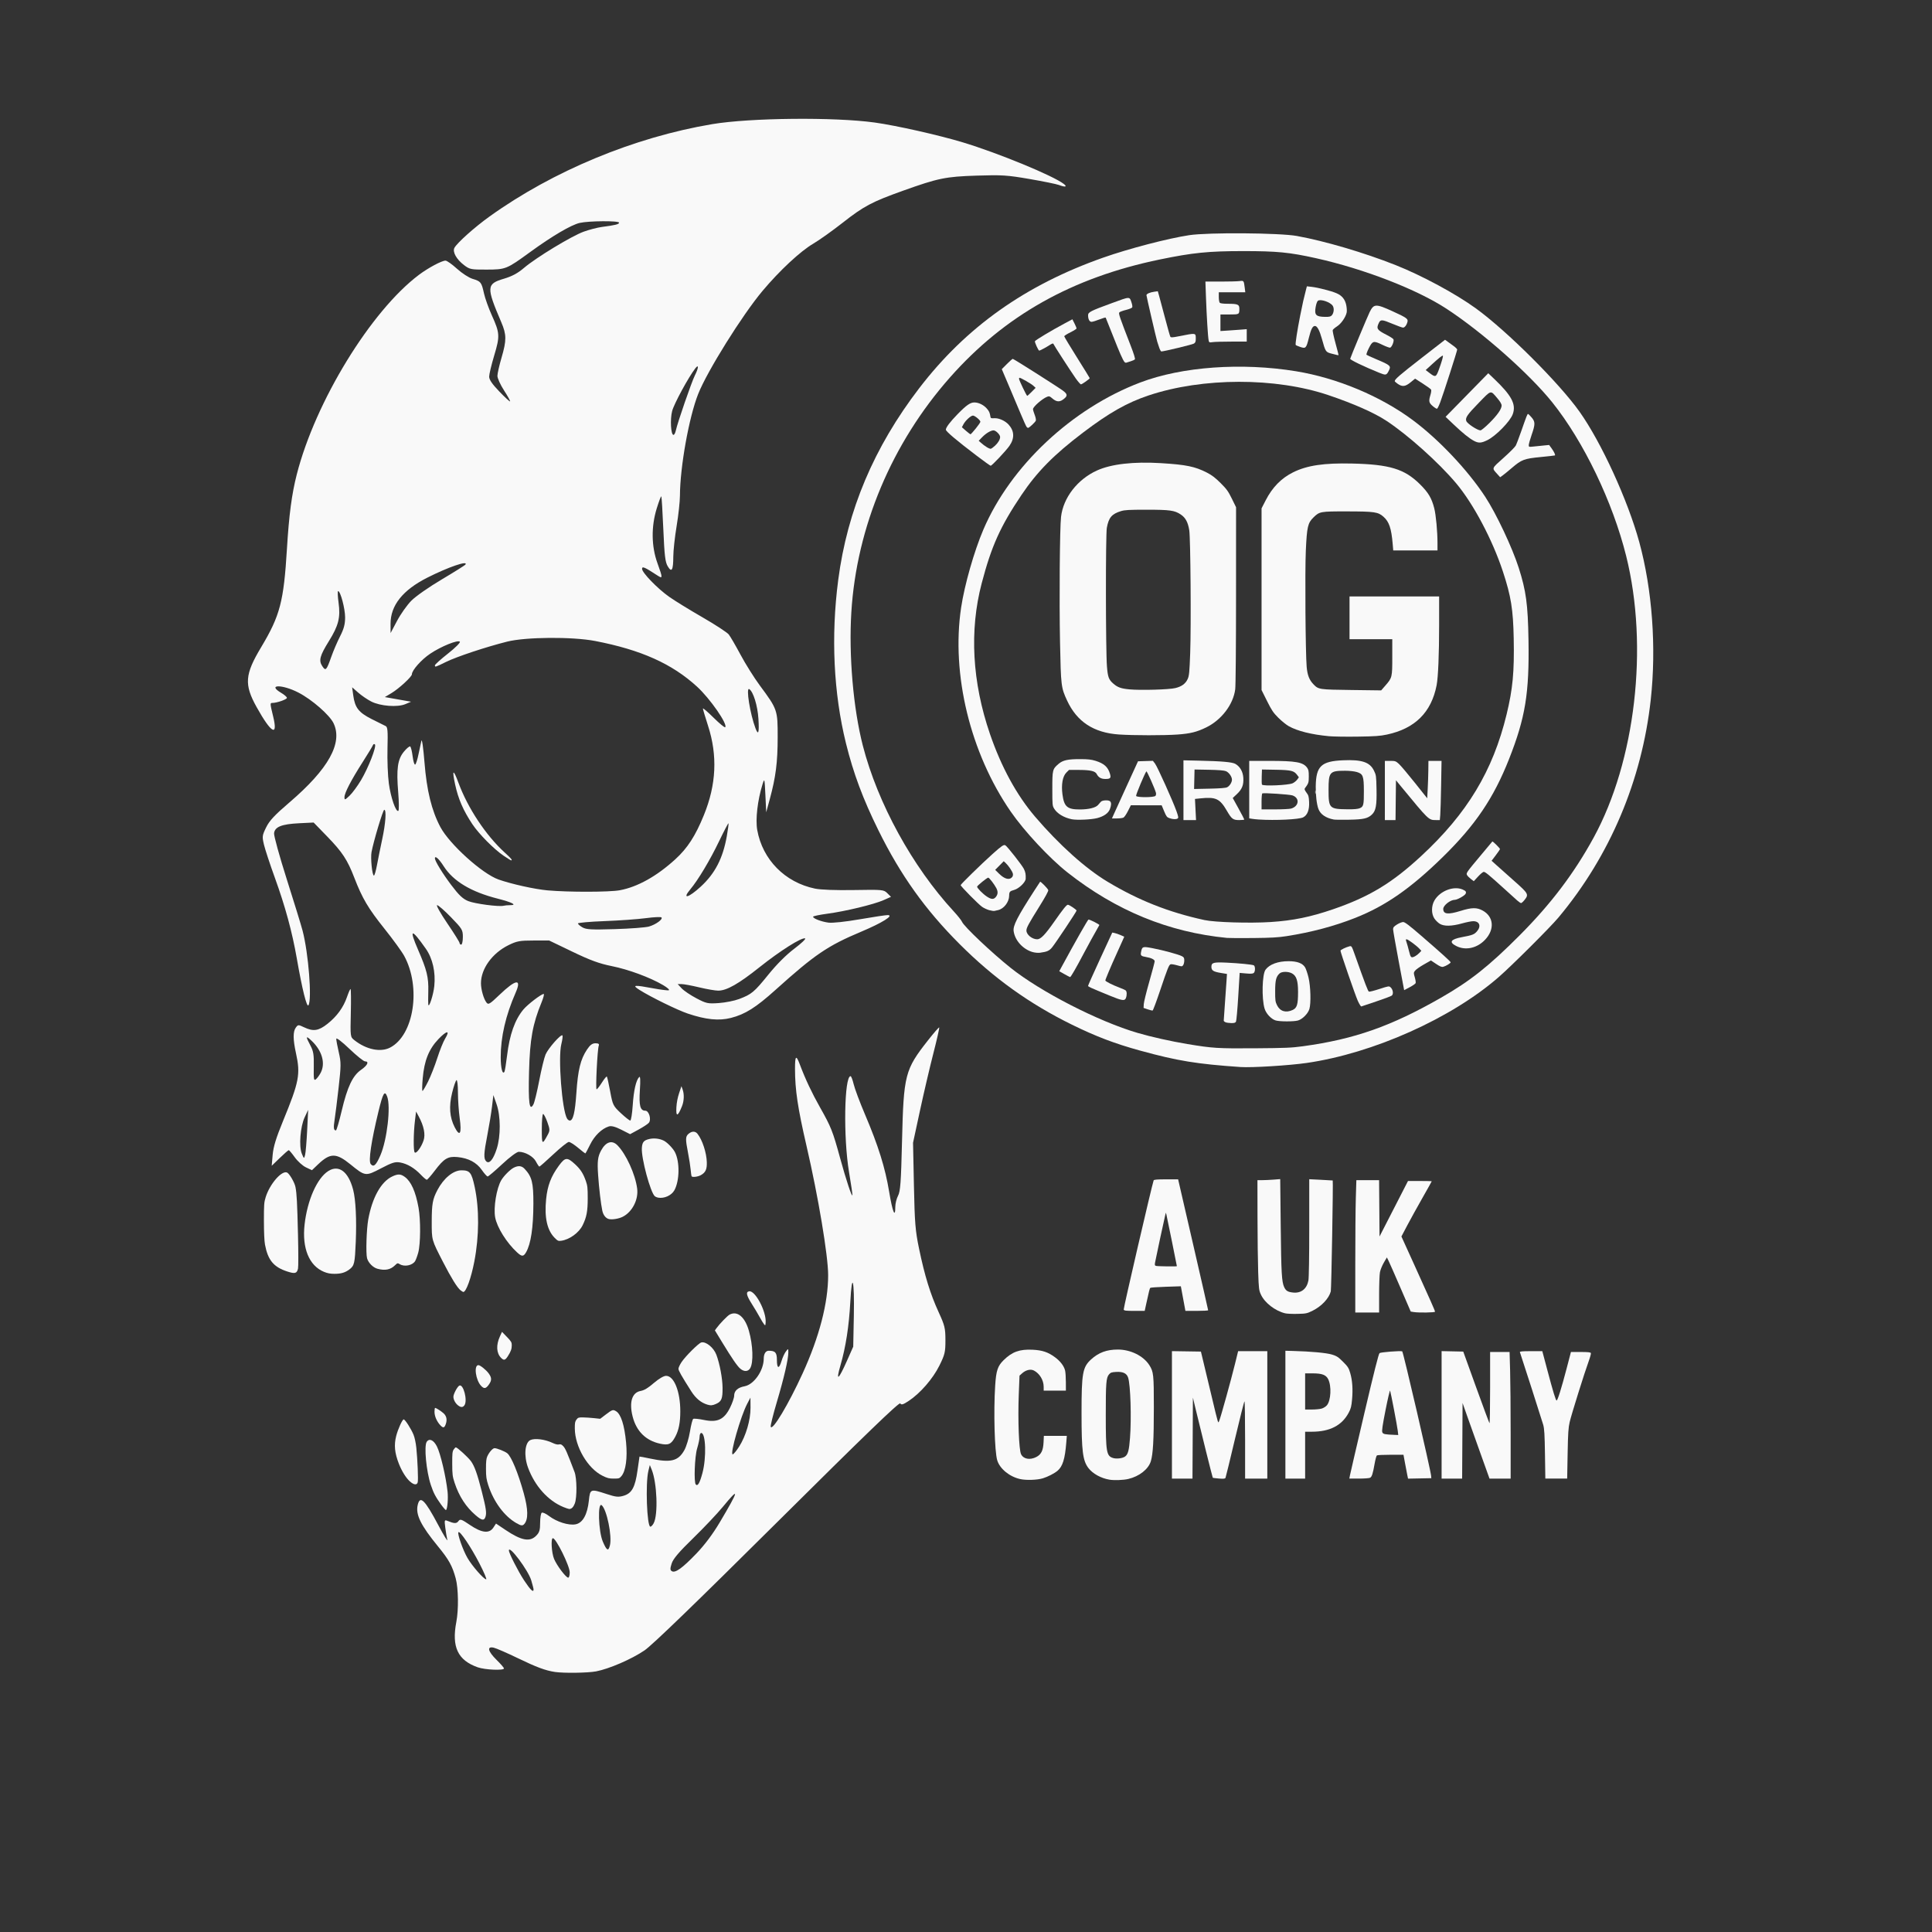 <svg xmlns="http://www.w3.org/2000/svg" xml:space="preserve" viewBox="0 0 1024 1024" height="1024" width="1024" id="svg1" version="1.1"><rect x="0" y="0" width="1024" height="1024" fill="#333333" stroke="none"/><defs id="defs1"><clipPath id="clipPath38" clipPathUnits="userSpaceOnUse"><path d="m 438.251,553.764 859.871,0 v 201.396 l -859.871,0 z" style="stroke-width:0.1;stroke-linecap:square;paint-order:markers fill stroke;stop-color:#000000" id="path38"></path></clipPath><clipPath id="clipPath5" clipPathUnits="userSpaceOnUse"><path d="m 438.251,553.764 859.871,0 v 201.396 l -859.871,0 z" style="stroke-width:0.1;stroke-linecap:square;paint-order:markers fill stroke;stop-color:#000000" id="path5"></path></clipPath></defs><g id="g1"><path id="path46" d="m 223.046,622.618 c -3.422,-3.577 -7.121,-5.769 -10.924,-6.474 -2.636,-0.488 -4.263,0.01 -10.218,3.127 -8.164,4.274 -8.334,4.251 -16.184,-2.142 -7.557,-6.156 -10.705,-6.142 -17.212,0.074 l -3.174,3.033 -3.17,-1.504 c -1.743,-0.827 -4.401,-3.219 -5.906,-5.314 -1.505,-2.096 -2.95,-3.81 -3.212,-3.81 -0.262,0 -2.401,1.863 -4.754,4.14 l -4.278,4.14 0.504,-5.797 c 0.371,-4.266 1.815,-8.984 5.467,-17.866 8.587,-20.881 9.344,-24.848 6.884,-36.035 -1.596,-7.254 -1.621,-11.438 -0.083,-13.542 1.179,-1.613 1.342,-1.619 4.387,-0.167 4.887,2.33 7.652,1.922 12.394,-1.829 5.031,-3.981 8.482,-8.744 10.39,-14.342 0.77,-2.259 1.597,-4.108 1.839,-4.108 0.241,0 0.308,5.713 0.147,12.695 -0.291,12.64 -0.283,12.702 1.876,14.409 6.324,5.002 13.91,6.565 18.987,3.912 12.601,-6.583 16.484,-31.936 7.437,-48.559 -1.247,-2.291 -5.966,-8.791 -10.487,-14.445 -8.586,-10.737 -11.759,-16.102 -15.934,-26.944 -3.675,-9.543 -6.37,-13.647 -14.383,-21.898 l -7.201,-7.415 -7.734,0.381 c -9.228,0.455 -12.847,1.903 -13.239,5.295 -0.152,1.314 2.878,12.292 6.733,24.395 3.855,12.103 7.625,24.359 8.378,27.234 3.127,11.944 5.06,36.475 3.115,39.545 -0.876,1.383 -3.299,-8.347 -6.159,-24.73 -2.477,-14.185 -6.128,-27.609 -11.68,-42.941 -2.556,-7.059 -5.139,-14.903 -5.74,-17.431 -1.028,-4.327 -0.96,-4.865 1.15,-9.178 1.752,-3.581 4.458,-6.479 12.389,-13.269 20.649,-17.679 28.32,-31.447 23.353,-41.914 -2.077,-4.377 -11.509,-12.607 -18.67,-16.29 -8.691,-4.471 -16.717,-4.327 -9.107,0.163 1.678,0.99 3.05,2.187 3.05,2.66 0,0.814 -5.28,2.67 -7.626,2.68 -1.384,0.006 -1.378,0.142 0.344,7.24 2.662,10.971 -1.038,8.873 -8.743,-4.958 -6.716,-12.056 -6.324,-17.305 2.378,-31.829 10.014,-16.714 11.957,-24.145 13.664,-52.26 1.084,-17.846 2.545,-28.884 5.2,-39.285 9.869,-38.655 39.331,-86.75 64.86,-105.883 4.862,-3.644 12.007,-7.452 13.982,-7.452 0.73,0 3.468,1.939 6.085,4.309 2.643,2.394 6.332,4.781 8.299,5.37 4.336,1.299 4.695,1.758 6.002,7.684 0.574,2.6 2.433,7.805 4.131,11.568 4.292,9.506 4.384,11.034 1.285,21.369 -1.469,4.898 -2.67,9.932 -2.67,11.187 0,1.609 1.582,3.93 5.371,7.875 2.954,3.076 5.523,5.44 5.71,5.253 0.187,-0.187 -1.25,-2.798 -3.192,-5.803 -1.942,-3.005 -3.523,-6.481 -3.513,-7.725 0.01,-1.244 0.99,-5.575 2.179,-9.624 2.705,-9.218 2.686,-12.228 -0.118,-18.782 -7.998,-18.697 -7.905,-20.321 1.324,-23.07 4.406,-1.312 7.379,-2.911 10.716,-5.762 6.351,-5.426 25.175,-16.849 31.624,-19.19 2.92,-1.06 7.254,-2.185 9.632,-2.5 7.189,-0.952 9.116,-1.433 9.116,-2.273 0,-1.084 -16.028,-0.982 -20.864,0.132 -4.546,1.048 -14.623,6.975 -26.301,15.472 -12.467,9.07 -12.874,9.234 -23.052,9.271 -8.294,0.03 -8.954,-0.102 -11.984,-2.409 -3.994,-3.041 -6.19,-7.002 -5.057,-9.12 1.414,-2.641 10.711,-10.953 18.529,-16.564 33.73,-24.21 76.763,-42.064 118.109,-49.002 20.092,-3.372 64.765,-3.815 86.136,-0.855 11.297,1.565 33.97,6.668 46.625,10.495 18.886,5.711 47.905,17.661 53.597,22.072 2.009,1.557 0.733,1.807 -2.651,0.521 -1.281,-0.487 -8.268,-1.908 -15.526,-3.158 -11.883,-2.047 -14.671,-2.225 -28.012,-1.793 -16.545,0.536 -20.397,1.328 -39.217,8.066 -16.344,5.852 -20.616,8.12 -31.746,16.855 -5.477,4.299 -12.513,9.31 -15.635,11.136 -6.827,3.993 -17.842,14.244 -26.907,25.043 -10.746,12.8 -29.28,42.477 -34.085,54.577 -4.897,12.331 -9.626,38.678 -9.694,54 -0.014,3.116 -0.807,10.371 -1.763,16.123 -0.956,5.752 -1.745,13.007 -1.754,16.123 -0.02,7.24 -0.86,8.684 -2.972,5.108 -1.315,-2.227 -1.722,-5.679 -2.32,-19.7 -0.399,-9.35 -0.878,-17.153 -1.066,-17.341 -0.187,-0.187 -1.281,2.705 -2.43,6.427 -2.969,9.619 -2.839,20.062 0.362,28.925 2.896,8.019 2.897,8.477 0.015,6.589 -6.778,-4.441 -8.137,-5.027 -8.137,-3.507 0,2.027 8.144,10.427 14.38,14.832 2.876,2.032 10.808,6.91 17.626,10.841 6.819,3.931 13.094,8.034 13.946,9.117 0.852,1.083 3.68,5.952 6.286,10.82 2.605,4.868 7.195,12.175 10.198,16.237 9.358,12.655 9.451,12.929 9.435,27.515 -0.015,13.218 -1.013,21.025 -4.18,32.681 l -1.894,6.972 -0.436,-9.151 c -0.423,-8.875 -0.469,-9.046 -1.526,-5.665 -2.616,8.367 -3.801,18.619 -2.798,24.216 2.815,15.707 14.688,27.757 30.604,31.061 3.042,0.631 10.946,0.922 20.661,0.76 15.266,-0.255 15.793,-0.205 17.681,1.673 l 1.947,1.935 -3.953,1.749 c -5.156,2.281 -20.084,5.887 -29.718,7.179 -4.194,0.563 -7.626,1.281 -7.626,1.598 0,0.958 4.36,2.632 8.172,3.138 2.108,0.28 8.961,-0.453 16.585,-1.775 7.146,-1.239 13.812,-2.238 14.815,-2.221 3.557,0.061 -2.969,4.138 -14.11,8.815 -17.708,7.433 -24.535,12.071 -45.354,30.807 -10.418,9.376 -16.107,12.955 -23.649,14.88 -6.377,1.628 -13.267,0.932 -22.899,-2.313 -5.485,-1.848 -19.555,-8.74 -25.503,-12.492 -4.22,-2.663 -3.075,-2.804 7.16,-0.887 4.013,0.752 7.76,1.213 8.326,1.024 0.567,-0.189 -0.807,-1.42 -3.053,-2.736 -6.95,-4.073 -18.3,-8.269 -27.225,-10.064 -6.582,-1.324 -11.357,-3.074 -20.84,-7.637 L 291.077,498.492 h -8.279 c -7.304,0 -8.865,0.288 -13.249,2.44 -8.642,4.244 -14.629,12.518 -14.629,20.218 0,3.28 1.416,8.255 2.9,10.19 1.021,1.331 1.698,0.933 6.931,-4.073 8.747,-8.369 11.907,-8.771 8.534,-1.086 -5.265,11.997 -7.908,23.438 -7.896,34.186 0.006,5.736 0.936,9.394 1.962,7.719 0.251,-0.411 0.89,-4.315 1.418,-8.677 1.341,-11.065 4.105,-18.872 8.608,-24.315 2.211,-2.672 9.519,-8.279 10.791,-8.279 0.388,0 -0.141,2.059 -1.176,4.575 -4.677,11.37 -6.131,19.432 -6.583,36.497 -0.443,16.711 0.186,21.435 2.321,17.445 0.558,-1.042 1.939,-6.712 3.07,-12.6 1.131,-5.888 2.635,-12.09 3.342,-13.783 1.362,-3.259 8.146,-10.963 8.948,-10.161 0.26,0.26 0.005,2.334 -0.568,4.609 -1.809,7.184 0.353,35.139 3.056,39.513 0.343,0.555 0.979,1.01 1.413,1.01 1.781,0 2.798,-4.262 3.506,-14.694 0.824,-12.154 2.188,-17.743 5.577,-22.864 1.655,-2.501 2.849,-3.401 4.511,-3.401 1.615,0 2.121,0.36 1.775,1.262 -0.73,1.902 -1.783,23.14 -1.148,23.14 0.304,0 1.566,-1.606 2.805,-3.568 1.239,-1.963 2.421,-3.4 2.627,-3.194 0.206,0.206 1.001,3.756 1.768,7.889 1.332,7.179 1.583,7.691 5.626,11.473 2.328,2.177 4.582,3.959 5.009,3.959 0.428,0 1.017,-3.628 1.31,-8.061 0.526,-7.951 1.759,-13.33 3.446,-15.033 0.571,-0.576 0.69,1.756 0.351,6.875 -0.549,8.286 0.157,10.991 2.867,10.991 1.965,0 3.328,4.673 1.874,6.425 -0.513,0.619 -2.956,2.226 -5.428,3.571 l -4.494,2.446 -4.663,-2.361 c -3.215,-1.628 -5.274,-2.168 -6.633,-1.738 -3.753,1.186 -7.602,4.925 -9.894,9.61 -1.266,2.588 -2.415,4.706 -2.554,4.706 -0.138,0 -1.894,-1.373 -3.902,-3.05 -2.008,-1.678 -4.185,-3.05 -4.839,-3.05 -0.653,0 -4.333,2.941 -8.177,6.536 -3.844,3.595 -7.184,6.536 -7.422,6.536 -0.238,0 -1.057,-1.207 -1.82,-2.683 -1.397,-2.701 -5.737,-5.16 -9.107,-5.16 -1.026,0 -4.775,2.791 -8.78,6.536 -3.844,3.595 -7.311,6.536 -7.705,6.536 -0.394,0 -1.783,-1.54 -3.087,-3.422 -2.767,-3.993 -7.098,-6.298 -12.885,-6.857 -5.108,-0.493 -7.181,0.748 -12.076,7.231 -1.989,2.635 -3.888,4.79 -4.22,4.79 -0.332,0 -1.756,-1.204 -3.163,-2.676 z m -21.416,-10.312 c 3.545,-8.24 5.568,-25.86 3.573,-31.108 -1.323,-3.479 -2.231,-1.911 -4.627,7.984 -3.847,15.887 -5.369,26.25 -4.084,27.798 1.526,1.839 2.857,0.628 5.138,-4.674 z m 61.638,-3.391 c 2.169,-6.741 2.129,-17.391 -0.088,-23.71 l -1.682,-4.793 -0.724,6.1 c -0.398,3.355 -1.488,10.022 -2.422,14.815 -1.967,10.096 -2.092,12.765 -0.664,14.193 1.62,1.62 3.743,-0.894 5.58,-6.606 z m -100.472,-9.766 0.533,-10.894 -1.842,3.922 c -2.33,4.961 -3.144,15.368 -1.51,19.312 1.142,2.758 1.163,2.766 1.721,0.672 0.311,-1.165 0.805,-7.021 1.098,-13.012 z m 61.7,5.335 c 1.077,-3.189 0.178,-7.665 -2.558,-12.743 l -1.409,-2.614 -0.588,4.793 c -0.811,6.609 -0.89,16.138 -0.14,16.888 0.84,0.84 3.475,-2.709 4.695,-6.324 z m 65.804,-3.013 c 1.215,-2.246 1.196,-2.86 -0.204,-6.754 -0.847,-2.356 -1.855,-4.283 -2.24,-4.283 -0.385,0 -0.693,3.628 -0.686,8.061 0.014,8.322 0.162,8.463 3.13,2.976 z m -46.655,-8.809 c -0.513,-3.691 -0.933,-9.844 -0.933,-13.672 0,-3.845 -0.347,-6.746 -0.776,-6.481 -0.427,0.264 -1.458,3.262 -2.291,6.663 -1.782,7.271 -1.362,12.968 1.346,18.277 2.744,5.378 3.802,3.468 2.654,-4.788 z m -62.54,-3.91 c 2.985,-12.662 5.816,-18.643 10.282,-21.729 3.421,-2.364 4.4,-4.476 2.075,-4.476 -0.724,0 -4.45,-2.993 -8.279,-6.652 -4.085,-3.903 -6.962,-6.086 -6.962,-5.283 0,0.753 0.608,3.992 1.352,7.199 1.231,5.309 1.223,6.97 -0.092,18.573 -0.794,7.009 -1.754,14.704 -2.133,17.1 -0.675,4.269 -0.5,5.671 0.707,5.658 0.331,-0.004 1.704,-4.679 3.05,-10.39 z m 45.789,-15.53 c 1.38,-2.756 3.576,-8.345 4.88,-12.419 1.304,-4.074 3.167,-8.703 4.139,-10.286 2.824,-4.599 0.93,-4.453 -3.581,0.276 -5.018,5.261 -7.462,11.369 -8.277,20.685 -0.325,3.715 -0.384,6.754 -0.131,6.754 0.253,0 1.589,-2.255 2.969,-5.011 z m -56.895,-4.686 c 2.586,-5.001 0.709,-11.622 -4.771,-16.828 -3.205,-3.045 -3.361,-2.542 -0.736,2.376 1.647,3.085 1.937,4.889 1.821,11.337 -0.12,6.673 0.029,7.529 1.149,6.6 0.708,-0.587 1.849,-2.156 2.537,-3.485 z m 60.185,-45.896 c 0.76,-7.391 -0.887,-14.652 -4.489,-19.791 -7.701,-10.984 -9.045,-10.781 -4.081,0.619 4.629,10.63 5.585,14.525 5.387,21.961 -0.09,3.398 -0.09,6.571 0,7.051 0.374,1.984 2.709,-5.233 3.183,-9.84 z m 161.561,6.866 c 6.655,-2.529 7.96,-3.619 15.57,-13.017 4.406,-5.44 9.464,-10.487 13.72,-13.691 3.708,-2.791 6.267,-5.233 5.687,-5.426 -1.854,-0.618 -13.308,6.616 -24.093,15.217 -11.121,8.869 -17.442,12.461 -21.95,12.475 -1.527,0.005 -6.037,-0.773 -10.022,-1.728 -3.985,-0.955 -8.196,-1.74 -9.358,-1.743 l -2.113,-0.006 2.113,2.266 c 1.162,1.246 4.662,3.607 7.777,5.247 5.302,2.789 6.066,2.952 11.933,2.542 3.448,-0.241 8.279,-1.202 10.736,-2.135 z M 245.324,496.656 c 0,-3.799 -0.335,-4.36 -6.248,-10.458 -3.436,-3.544 -6.767,-6.443 -7.401,-6.443 -0.634,0 1.785,4.318 5.376,9.596 3.591,5.278 6.53,9.984 6.53,10.458 0,0.474 0.392,0.862 0.871,0.862 0.479,0 0.871,-1.807 0.871,-4.015 z m 98.626,-5.57 c 3.654,-1.047 7.566,-3.902 6.632,-4.839 -0.345,-0.347 -4.071,-0.17 -8.279,0.393 -4.208,0.563 -14.024,1.265 -21.813,1.56 -7.789,0.295 -14.162,0.857 -14.162,1.247 0,0.39 1.078,1.327 2.397,2.082 2.016,1.154 4.752,1.3 17.212,0.923 8.148,-0.247 16.255,-0.862 18.014,-1.366 z m -73.543,-11.331 c 3.925,0 1.028,-1.514 -6.604,-3.451 -14.145,-3.591 -23.554,-9.236 -28.637,-17.184 -2.532,-3.958 -4.656,-5.859 -4.656,-4.168 0,1.403 4.063,8.031 8.676,14.153 4.03,5.348 6.112,7.319 8.963,8.482 3.531,1.44 16.349,3.126 18.817,2.474 0.638,-0.169 2.187,-0.306 3.442,-0.306 z m 101.067,-9.882 c 7.532,-6.943 11.692,-15.021 13.753,-26.711 0.633,-3.59 1.028,-6.65 0.878,-6.8 -0.15,-0.15 -2.439,4.232 -5.087,9.739 -4.727,9.831 -11.032,20.356 -15.109,25.224 -4.652,5.554 -1.003,4.602 5.564,-1.452 z m -42.954,1.971 c 9.387,-1.735 19.585,-7.432 29.459,-16.456 6.421,-5.868 10.6,-12.335 15.087,-23.345 6.6,-16.194 7.316,-31.586 2.206,-47.37 -1.49,-4.603 -2.71,-8.71 -2.71,-9.125 0,-0.416 2.538,1.76 5.641,4.835 3.102,3.075 5.877,5.355 6.165,5.067 1.491,-1.491 -8.033,-15.214 -14.938,-21.525 -13.304,-12.159 -29.629,-19.477 -53.95,-24.182 -12.098,-2.34 -36.783,-2.162 -46.713,0.337 -11.343,2.855 -26.749,7.978 -32.464,10.796 -5.668,2.795 -5.793,2.832 -5.793,1.748 0,-0.422 3.141,-3.241 6.981,-6.266 3.862,-3.042 6.648,-5.831 6.236,-6.243 -1.099,-1.099 -9.824,2.431 -15.691,6.349 -4.667,3.117 -9.727,8.803 -9.727,10.932 0,1.28 -6.901,7.625 -10.875,9.999 l -3.467,2.071 3.467,0.612 c 1.907,0.337 5.036,0.89 6.953,1.228 l 3.486,0.616 -3.05,1.289 c -4.166,1.761 -13.256,1.059 -18.059,-1.394 -2.024,-1.033 -5.129,-3.151 -6.901,-4.706 l -3.222,-2.827 0.586,4.282 c 0.893,6.524 2.847,9.044 9.731,12.546 3.355,1.707 6.689,3.368 7.408,3.691 1.087,0.488 1.258,2.48 1.012,11.822 -0.162,6.179 0.161,14.568 0.718,18.642 1.023,7.479 3.738,15.309 5.031,14.51 0.386,-0.238 0.356,-4.628 -0.067,-9.755 -1.031,-12.519 -0.329,-17.565 3.008,-21.613 1.452,-1.761 2.955,-3.008 3.339,-2.77 0.385,0.238 0.97,2.6 1.301,5.249 0.331,2.649 0.939,4.608 1.35,4.354 0.412,-0.254 1.2,-2.711 1.752,-5.459 0.552,-2.748 1.247,-5.976 1.546,-7.175 0.302,-1.211 1.02,3.82 1.618,11.329 1.201,15.095 3.786,25.648 8.422,34.389 4.838,9.122 22.177,24.773 30.825,27.824 6.86,2.42 19.185,5.152 25.987,5.761 11.127,0.995 32.778,0.958 38.314,-0.066 z M 199.783,458.621 c 0.551,-2.996 1.802,-9.172 2.78,-13.726 1.834,-8.541 2.333,-15.687 1.095,-15.687 -0.671,0 -5.62,16.465 -6.739,22.422 -0.594,3.161 0.352,12.438 1.268,12.438 0.327,0 1.045,-2.451 1.596,-5.447 z m -8.438,-45.11 c 3.92,-6.573 8.369,-18.023 7.366,-18.958 -0.378,-0.352 -0.856,-0.166 -1.063,0.413 -0.207,0.579 -2.581,4.501 -5.275,8.715 -6.277,9.819 -9.796,16.587 -9.796,18.842 0,1.629 0.233,1.562 2.692,-0.776 1.481,-1.408 4.215,-5.114 6.077,-8.235 z m 210.639,-32.524 c -0.435,-6.978 -2.735,-14.42 -4.861,-15.734 -1.869,-1.155 0.428,13.196 3.337,20.848 1.486,3.908 1.983,2.24 1.524,-5.113 z M 175.577,348.16 c 1.098,-3.116 3.198,-8.018 4.666,-10.894 2.016,-3.948 2.671,-6.403 2.676,-10.022 0.007,-4.644 -2.467,-13.944 -3.709,-13.944 -0.337,0 -0.23,2.767 0.238,6.149 1.08,7.811 -0.007,12.126 -5.131,20.378 -4.797,7.726 -5.469,10.251 -3.52,13.225 1.806,2.757 2.24,2.313 4.78,-4.893 z m 42.413,-29.75 c 2.32,-2.356 9.309,-7.242 16.189,-11.319 6.659,-3.946 12.305,-7.496 12.549,-7.89 1.395,-2.256 -9.07,1.336 -20.14,6.914 -13.131,6.616 -19.632,14.771 -19.586,24.568 l 0.023,4.84 3.441,-6.484 c 1.893,-3.566 5.278,-8.349 7.524,-10.629 z m 140.233,-90.298 c 0.875,-4.114 8.362,-25.764 10.084,-29.16 1.991,-3.925 2.133,-6.189 0.234,-3.739 -3.633,4.69 -11.287,18.795 -12.288,22.643 -1.151,4.428 -0.685,12.652 0.717,12.652 0.408,0 0.972,-1.078 1.252,-2.397 z" style="fill:#f9f9f9;fill-opacity:1;stroke-width:32.938;stroke-linecap:round;stroke-linejoin:round"></path><path id="path47" d="m 294.128,886.175 c -5.016,-0.755 -9.722,-2.503 -19.609,-7.283 -5.752,-2.781 -11.536,-5.297 -12.854,-5.592 -3.731,-0.835 -3.073,1.956 1.525,6.469 2.157,2.117 3.922,4.159 3.922,4.539 0,1.187 -10.06,0.753 -13.892,-0.599 -10.591,-3.737 -13.909,-10.777 -11.35,-24.083 1.255,-6.526 1.095,-17.79 -0.329,-23.033 -1.811,-6.674 -3.605,-9.913 -9.412,-17.003 -9.043,-11.041 -11.868,-16.744 -10.77,-21.744 1.214,-5.527 3.709,-3.129 10.973,10.546 2.903,5.465 5.043,8.956 4.756,7.758 -0.288,-1.198 -0.771,-4.107 -1.075,-6.465 -0.512,-3.976 -0.432,-4.237 1.112,-3.605 3.649,1.494 4.833,1.526 5.843,0.158 0.94,-1.273 1.584,-1.058 6.178,2.067 6.189,4.209 10.194,4.647 12.353,1.352 l 1.4,-2.136 4.939,3.321 c 8.451,5.682 12.925,6.552 16.308,3.17 1.751,-1.751 2.139,-3.006 2.139,-6.92 0,-2.63 0.39,-5.022 0.866,-5.317 0.476,-0.294 2.187,0.472 3.802,1.704 4.136,3.155 10.419,5.136 14.1,4.445 3.818,-0.716 6.29,-5.144 7.077,-12.678 0.641,-6.135 0.824,-6.2 9.456,-3.366 4.809,1.579 6.22,1.72 8.966,0.897 4.348,-1.303 6.1,-4.503 7.341,-13.41 0.554,-3.975 1.032,-7.283 1.062,-7.352 0.03,-0.069 2.604,0.413 5.72,1.071 10.891,2.301 14.783,1.341 18.035,-4.448 1.072,-1.908 2.41,-6.324 2.974,-9.813 0.564,-3.489 1.353,-6.545 1.752,-6.793 0.4,-0.247 3.001,0.021 5.781,0.595 6.998,1.445 10.599,-0.251 13.688,-6.449 1.219,-2.446 2.216,-5.322 2.216,-6.392 0,-2.625 1.91,-4.358 5.555,-5.042 4.977,-0.934 10.106,-8.33 10.127,-14.604 0.009,-2.588 1.027,-4.211 2.641,-4.211 3.476,0 4.335,0.969 4.335,4.886 0,4.697 1.132,4.948 2.451,0.544 0.541,-1.807 1.571,-4.062 2.289,-5.011 1.271,-1.682 1.305,-1.67 1.317,0.452 0.02,3.541 -2.301,13.56 -6.111,26.379 -1.962,6.6 -3.415,12.455 -3.229,13.013 0.828,2.484 9.394,-11.82 16.895,-28.214 8.868,-19.38 13.569,-37.471 13.548,-52.137 -0.015,-10.353 -5.234,-41.554 -11.424,-68.295 -4.694,-20.277 -6.131,-29.878 -6.143,-41.033 -0.007,-7.09 0.586,-7.597 2.598,-2.222 2.817,7.525 6.335,14.999 10.667,22.659 5.831,10.312 6.772,12.681 10.584,26.652 3.231,11.839 6.474,21.584 6.582,19.774 0.035,-0.589 -0.777,-6.079 -1.805,-12.201 -3.055,-18.194 -2.526,-50.783 0.825,-50.783 0.347,0 1.094,1.948 1.66,4.328 0.566,2.381 3.246,9.538 5.958,15.905 7.061,16.581 10.722,28.284 12.823,40.989 1.777,10.743 3.262,14.394 3.262,8.018 0,-1.701 0.659,-4.349 1.464,-5.883 1.229,-2.341 1.566,-6.991 2.101,-28.934 0.859,-35.263 1.518,-37.823 13.733,-53.381 3.106,-3.956 5.797,-7.042 5.981,-6.858 0.184,0.184 -1.213,6.362 -3.105,13.729 -1.891,7.367 -5.088,21.042 -7.103,30.389 l -3.665,16.994 0.468,22.659 c 0.411,19.897 0.745,23.987 2.738,33.552 2.992,14.363 5.942,23.927 10.341,33.524 3.274,7.143 3.609,8.522 3.618,14.889 0.009,6.345 -0.299,7.639 -3.206,13.508 -3.45,6.963 -10.141,14.658 -16.275,18.717 -2.941,1.946 -3.892,2.226 -4.458,1.311 -0.517,-0.836 -18.829,16.83 -65.103,62.805 -43.461,43.18 -66.358,65.312 -70.458,68.103 -6.8,4.63 -18.753,9.802 -25.692,11.118 -4.363,0.827 -17.119,1.006 -21.777,0.304 z m -11.329,-43.742 c 0,-0.403 -0.557,-2.584 -1.238,-4.846 -1.597,-5.305 -11.835,-18.971 -11.835,-15.797 0,1.402 4.864,10.98 7.992,15.738 3.398,5.169 5.081,6.793 5.081,4.906 z m -28.729,-13.864 c -4.54,-8.76 -10.271,-17.284 -11.079,-16.476 -0.712,0.712 2.282,9.288 4.743,13.589 2.42,4.229 8.668,11.384 9.941,11.384 0.439,0 -1.183,-3.824 -3.605,-8.497 z m 47.89,4.793 c -0.013,-3.414 -7.243,-18.064 -8.922,-18.078 -1.153,-0.01 -0.698,7.788 0.641,10.993 1.478,3.537 6.299,9.917 7.493,9.917 0.439,0 0.793,-1.275 0.787,-2.832 z m 67.076,-9.881 c 4.417,-4.592 8.749,-10.366 12.43,-16.568 10.338,-17.415 10.694,-19.241 1.601,-8.193 -2.959,3.595 -10.014,11.046 -15.679,16.558 -7.531,7.328 -10.59,10.928 -11.38,13.394 -0.879,2.746 -0.866,3.504 0.072,4.083 1.801,1.113 5.538,-1.563 12.956,-9.275 z m -45.761,-4.403 c 1.226,-4.887 -1.674,-19.041 -4.358,-21.268 -2.219,-1.842 -1.738,13.856 0.591,19.269 2.094,4.867 2.936,5.314 3.767,2 z m 23.184,-11.722 c 2.428,-4.537 1.795,-21.446 -1.067,-28.481 l -0.967,-2.377 -0.755,3.05 c -1.627,6.57 -0.805,29.631 1.056,29.631 0.417,0 1.198,-0.82 1.734,-1.822 z m 25.846,-26.595 c 2.187,-8.101 1.796,-21.258 -0.632,-21.258 -0.47,0 -0.859,0.882 -0.864,1.961 -0.005,1.078 -0.593,3.886 -1.307,6.239 -1.307,4.307 -1.81,18.014 -0.702,19.121 1.034,1.034 2.076,-0.768 3.506,-6.064 z m 19.479,-14.068 c 3.583,-5.646 6.058,-14.117 6.011,-20.572 l -0.038,-5.355 -1.692,3.204 c -3.455,6.54 -9.296,26.863 -7.721,26.863 0.447,0 1.995,-1.863 3.44,-4.14 z m 57.166,-45.535 3.283,-7.408 0.321,-16.445 c 0.368,-18.856 -0.966,-24.106 -1.866,-7.342 -0.694,12.928 -2.405,23.961 -5.223,33.694 -2.58,8.906 -1.1,7.845 3.485,-2.498 z" style="fill:#f9f9f9;fill-opacity:1;stroke-width:32.938;stroke-linecap:round;stroke-linejoin:round"></path><path id="path48" d="m 152.293,673.929 c -7.253,-2.345 -10.301,-6.02 -11.849,-14.287 -0.344,-1.836 -0.559,-6.644 -0.563,-12.561 -0.005,-8.686 0.084,-9.873 0.956,-12.637 2.184,-6.922 8.395,-14.103 11.252,-13.007 1.235,0.474 4.043,5.262 4.514,7.698 0.685,3.545 0.924,8.055 1.342,25.391 0.218,9.043 0.225,16.892 0.016,17.82 -0.592,2.624 -1.586,2.901 -5.666,1.582 z" style="fill:#f9f9f9;fill-opacity:1;stroke-width:16.469;stroke-linecap:round;stroke-linejoin:round"></path><path id="path49" d="m 171.716,674.104 c -7.86,-3.231 -11.676,-12.517 -10.283,-25.025 1.441,-12.941 6.604,-24.623 12.55,-28.393 5.607,-3.556 10.726,0.313 13.212,9.987 1.344,5.229 1.861,15.63 1.369,27.519 -0.473,11.412 -0.749,12.627 -3.325,14.591 -2.248,1.714 -4.406,2.363 -7.891,2.374 -2.25,0.006 -3.727,-0.27 -5.632,-1.052 z" style="fill:#f9f9f9;fill-opacity:1;stroke-width:16.469;stroke-linecap:round;stroke-linejoin:round"></path><path id="path50" d="m 200.08,672.475 c -2.352,-0.623 -4.872,-3.161 -5.528,-5.568 -0.699,-2.566 -0.309,-15.38 0.625,-20.554 2.089,-11.565 6.777,-19.994 12.672,-22.783 3.054,-1.445 4.475,-1.403 6.683,0.196 3.366,2.438 5.754,7.781 7.303,16.343 1.175,6.493 1.084,19.232 -0.17,23.838 -0.503,1.847 -1.259,3.883 -1.68,4.526 -1.466,2.238 -5.576,3.063 -8.031,1.612 -1.245,-0.736 -1.277,-0.728 -2.682,0.627 -2.36,2.277 -5.2,2.821 -9.192,1.764 z" style="fill:#f9f9f9;fill-opacity:1;stroke-width:16.469;stroke-linecap:round;stroke-linejoin:round"></path><path id="path51" d="m 244.114,683.9 c -1.748,-1.375 -4.936,-6.526 -9.336,-15.085 -6.054,-11.776 -5.961,-11.441 -5.951,-21.298 0.009,-9.394 0.461,-11.907 3.015,-16.767 3.296,-6.271 8.391,-10.456 12.742,-10.463 4.435,-0.008 5.351,1.135 6.987,8.711 2.495,11.555 2.433,26.147 -0.171,39.653 -1.694,8.786 -4.347,16.123 -5.83,16.123 -0.19,0 -0.845,-0.393 -1.455,-0.873 z" style="fill:#f9f9f9;fill-opacity:1;stroke-width:16.469;stroke-linecap:round;stroke-linejoin:round"></path><path id="path52" d="m 274.021,663.753 c -5.523,-5.091 -10.595,-13.214 -11.576,-18.536 -0.957,-5.2 0.728,-15.429 3.247,-19.706 1.318,-2.238 4.666,-5.612 6.521,-6.571 2.476,-1.281 4.282,-1.102 5.855,0.58 3.869,4.138 4.671,7.319 4.641,18.41 -0.035,12.768 -1.336,21.401 -3.889,25.818 -1.366,2.364 -2.24,2.365 -4.8,0.005 z" style="fill:#f9f9f9;fill-opacity:1;stroke-width:16.469;stroke-linecap:round;stroke-linejoin:round"></path><path id="path53" d="m 294.023,656.127 c -4.042,-4.042 -5.539,-10.795 -4.562,-20.573 0.716,-7.162 2.589,-12.067 6.778,-17.751 3.299,-4.477 4.398,-4.576 8.512,-0.767 2.956,2.737 4.338,4.877 5.767,8.928 0.859,2.435 0.993,3.67 0.991,9.134 -0.002,6.878 -0.59,10.007 -2.686,14.288 -1.967,4.018 -7,7.657 -11.407,8.249 -1.492,0.2 -1.841,0.045 -3.394,-1.508 z" style="fill:#f9f9f9;fill-opacity:1;stroke-width:16.469;stroke-linecap:round;stroke-linejoin:round"></path><path id="path54" d="m 322.814,646.145 c -1.689,-0.366 -3.069,-2.081 -3.576,-4.444 -0.759,-3.538 -1.744,-11.904 -2.223,-18.873 -0.501,-7.285 -0.195,-9.786 1.601,-13.085 2.484,-4.565 5.736,-5.615 8.579,-2.772 4.613,4.613 9.574,15.492 10.521,23.073 0.727,5.816 -2.622,12.315 -7.661,14.868 -2.039,1.033 -5.465,1.616 -7.241,1.232 z" style="fill:#f9f9f9;fill-opacity:1;stroke-width:16.469;stroke-linecap:round;stroke-linejoin:round"></path><path id="path55" d="m 348.814,634.778 c -0.599,-0.109 -1.366,-0.425 -1.704,-0.702 -2.351,-1.922 -7.289,-20.244 -6.912,-25.651 0.213,-3.065 1.001,-4.023 3.875,-4.713 2.519,-0.604 5.552,-0.259 7.801,0.889 1.771,0.903 4.811,4.042 5.836,6.024 2.652,5.128 2.513,15.187 -0.279,20.248 -1.507,2.731 -5.395,4.493 -8.617,3.905 z" style="fill:#f9f9f9;fill-opacity:1;stroke-width:16.469;stroke-linecap:round;stroke-linejoin:round"></path><path id="path56" d="m 366.543,623.442 c -0.103,-0.18 -0.324,-1.797 -0.491,-3.595 -0.167,-1.797 -0.78,-5.719 -1.362,-8.715 -1.45,-7.459 -1.414,-8.777 0.279,-10.201 1.772,-1.491 3.551,-1.477 4.743,0.039 2.561,3.255 4.77,10 4.915,15.005 0.11,3.809 -0.653,5.465 -3.175,6.882 -1.582,0.889 -4.533,1.241 -4.909,0.586 z" style="fill:#f9f9f9;fill-opacity:1;stroke-width:16.469;stroke-linecap:round;stroke-linejoin:round"></path><path id="path57" d="m 392.392,725.451 c -1.615,-1.359 -4.414,-5.429 -9.664,-14.052 l -3.818,-6.272 0.816,-1.136 c 1.7,-2.366 5.839,-6.637 7.026,-7.251 4.081,-2.111 8.081,1.267 10.175,8.591 2.182,7.635 2.494,16.895 0.67,19.894 -1.103,1.813 -3.209,1.904 -5.205,0.225 z" style="fill:#f9f9f9;fill-opacity:1;stroke-width:16.469;stroke-linecap:round;stroke-linejoin:round"></path><path id="path58" d="m 404.986,701.927 c -0.381,-0.447 -1.442,-2.186 -2.359,-3.864 -0.917,-1.678 -2.823,-4.876 -4.236,-7.107 -2.826,-4.46 -3.18,-6.277 -1.278,-6.546 3.209,-0.454 9.128,10.796 8.699,16.535 -0.127,1.695 -0.172,1.749 -0.826,0.981 z" style="fill:#f9f9f9;fill-opacity:1;stroke-width:16.469;stroke-linecap:round;stroke-linejoin:round"></path><path id="path59" d="m 374.955,744.498 c -3.439,-1.046 -6.191,-3.322 -8.597,-7.11 -5.179,-8.152 -6.76,-10.938 -6.76,-11.909 0,-0.592 0.731,-2.177 1.625,-3.523 2.072,-3.12 9.061,-10.071 10.487,-10.429 2.459,-0.617 6.569,2.745 7.987,6.534 1.777,4.75 3.227,12.483 3.276,17.476 0.057,5.755 -0.527,7.236 -3.359,8.522 -1.94,0.881 -2.907,0.972 -4.658,0.44 z" style="fill:#f9f9f9;fill-opacity:1;stroke-width:16.469;stroke-linecap:round;stroke-linejoin:round"></path><path id="path60" d="m 349.753,765.161 c -7.475,-1.646 -12.459,-6.596 -14.439,-14.341 -1.937,-7.572 -0.35,-12.731 4.175,-13.574 2.021,-0.376 3.902,-1.507 7.146,-4.296 2.598,-2.233 5.173,-3.731 6.41,-3.729 4.229,0.009 7.543,8.322 7.526,18.883 -0.009,5.925 -0.803,9.91 -2.671,13.415 -2.126,3.989 -3.595,4.645 -8.147,3.643 z" style="fill:#f9f9f9;fill-opacity:1;stroke-width:16.469;stroke-linecap:round;stroke-linejoin:round"></path><path id="path61" d="m 319.288,782.155 c -7.829,-3.917 -14.521,-15.328 -14.622,-24.936 -0.032,-2.989 0.113,-3.793 0.863,-4.793 0.811,-1.083 1.155,-1.199 3.465,-1.169 1.41,0.018 4.04,0.19 5.843,0.382 l 3.278,0.35 2.822,-2.153 c 3.581,-2.732 3.947,-2.854 5.58,-1.861 2.598,1.58 4.437,7.304 5.316,16.54 0.788,8.283 -0.149,15.099 -2.452,17.837 -1.051,1.249 -1.317,1.336 -4.077,1.336 -2.506,0 -3.416,-0.232 -6.016,-1.532 z" style="fill:#f9f9f9;fill-opacity:1;stroke-width:16.469;stroke-linecap:round;stroke-linejoin:round"></path><path id="path62" d="m 298.558,798.744 c -8.097,-3.329 -15.081,-11.118 -18.674,-20.826 -2.32,-6.267 -1.726,-13.311 1.236,-14.661 2.38,-1.084 7.695,-0.401 11.729,1.507 1.557,0.736 2.668,0.999 3.425,0.809 0.886,-0.222 1.373,-0.011 2.323,1.005 1.065,1.14 1.956,3.19 5.923,13.623 1.269,3.338 1.353,13.522 0.138,16.672 -0.766,1.986 -1.748,2.948 -2.984,2.926 -0.315,-0.006 -1.717,-0.481 -3.115,-1.055 z" style="fill:#f9f9f9;fill-opacity:1;stroke-width:16.469;stroke-linecap:round;stroke-linejoin:round"></path><path id="path63" d="m 273.648,807.261 c -6.386,-3.677 -11.983,-11.249 -14.851,-20.089 -1.021,-3.149 -1.204,-4.455 -1.215,-8.715 -0.01,-3.773 0.165,-5.402 0.711,-6.593 1.022,-2.229 2.867,-4.301 3.83,-4.301 1.247,0 5.429,1.668 6.712,2.677 2.187,1.721 5.779,10.424 8.785,21.289 2.34,8.457 2.426,13.755 0.263,16.231 -0.917,1.05 -1.705,0.957 -4.235,-0.5 z" style="fill:#f9f9f9;fill-opacity:1;stroke-width:16.469;stroke-linecap:round;stroke-linejoin:round"></path><path id="path64" d="m 252.185,803.186 c -5.209,-4.438 -8.89,-10.103 -11.253,-17.321 -1.092,-3.336 -1.216,-4.333 -1.242,-10.039 -0.025,-5.364 0.089,-6.517 0.743,-7.517 0.425,-0.65 0.953,-1.181 1.173,-1.181 0.75,0 6.497,5.257 8,7.317 1.898,2.602 3.357,6.675 5.731,15.995 2.292,8.999 2.651,11.449 1.976,13.493 -0.72,2.18 -1.891,2.01 -5.127,-0.747 z" style="fill:#f9f9f9;fill-opacity:1;stroke-width:16.469;stroke-linecap:round;stroke-linejoin:round"></path><path id="path65" d="m 233.688,797.314 c -2.901,-4.056 -3.9,-5.976 -5.34,-10.266 -2.405,-7.164 -3.69,-20.704 -2.171,-22.872 1.393,-1.989 3.649,-0.958 5.397,2.468 1.889,3.704 4.779,15.972 5.647,23.98 0.385,3.549 -0.055,8.959 -0.793,9.741 -0.175,0.185 -1.408,-1.187 -2.74,-3.05 z" style="fill:#f9f9f9;fill-opacity:1;stroke-width:16.469;stroke-linecap:round;stroke-linejoin:round"></path><path id="path66" d="m 217.222,785.163 c -2.06,-1.861 -4.25,-5.382 -5.808,-9.339 -2.246,-5.704 -2.653,-9.979 -1.406,-14.796 0.932,-3.601 3.254,-8.715 3.957,-8.715 0.734,0 3.997,5.093 5.235,8.168 0.599,1.488 1.192,4.279 1.459,6.865 0.643,6.22 1.082,16.936 0.749,18.263 -0.414,1.651 -2.057,1.476 -4.185,-0.447 z" style="fill:#f9f9f9;fill-opacity:1;stroke-width:16.469;stroke-linecap:round;stroke-linejoin:round"></path><path id="path67" d="m 233.369,755.393 c -1.871,-2.003 -3.078,-4.802 -3.078,-7.139 0,-1.123 0.147,-2.04 0.327,-2.04 0.569,0.003 3.33,1.786 4.57,2.951 1.481,1.392 1.865,3.282 1.121,5.511 -0.741,2.218 -1.39,2.376 -2.94,0.716 z" style="fill:#f9f9f9;fill-opacity:1;stroke-width:16.469;stroke-linecap:round;stroke-linejoin:round"></path><path id="path68" d="m 242.76,744.867 c -1.426,-1.122 -2.447,-3.026 -2.447,-4.565 0,-1.425 2.068,-5.328 3.121,-5.892 2.135,-1.143 4.507,7.871 2.737,10.399 -0.849,1.212 -1.922,1.23 -3.411,0.059 z" style="fill:#f9f9f9;fill-opacity:1;stroke-width:16.469;stroke-linecap:round;stroke-linejoin:round"></path><path id="path69" d="m 255.015,734.557 c -2.916,-3.045 -3.974,-11.003 -1.462,-11.003 0.98,0 4.124,2.531 5.495,4.424 1.651,2.279 1.651,3.688 -10e-4,5.968 -1.533,2.116 -2.456,2.256 -4.032,0.61 z" style="fill:#f9f9f9;fill-opacity:1;stroke-width:16.469;stroke-linecap:round;stroke-linejoin:round"></path><path id="path70" d="m 265.588,719.701 c -2.485,-2.485 -2.723,-6.785 -0.628,-11.361 l 1.113,-2.431 2.589,2.679 c 2.295,2.375 2.589,2.879 2.589,4.445 0,1.929 -0.512,3.35 -2.092,5.805 -1.397,2.17 -2.095,2.339 -3.571,0.864 z" style="fill:#f9f9f9;fill-opacity:1;stroke-width:16.469;stroke-linecap:round;stroke-linejoin:round"></path><path id="path71" d="m 358.506,586.839 c 0.149,-2.499 0.647,-5.074 1.447,-7.474 l 1.221,-3.661 0.619,1.701 c 0.921,2.53 0.794,6.11 -0.317,8.89 -2.248,5.629 -3.284,5.819 -2.97,0.545 z" style="fill:#f9f9f9;fill-opacity:1;stroke-width:16.469;stroke-linecap:round;stroke-linejoin:round"></path><path id="path72" d="m 266.87,453.517 c -5.064,-3.426 -13.079,-11.524 -16.491,-16.66 -4.861,-7.318 -7.478,-13.339 -9.149,-21.049 -1.736,-8.014 -1.006,-8.441 1.726,-1.009 4.956,13.483 14.564,27.979 24.598,37.112 3.434,3.126 4.226,4.096 3.346,4.096 -0.193,0 -2.007,-1.12 -4.031,-2.49 z" style="fill:#f9f9f9;fill-opacity:1;stroke-width:16.469;stroke-linecap:round;stroke-linejoin:round"></path><path id="path73" d="m 540.651,783.927 c -5.66,-1.29 -10.749,-5.477 -12.104,-9.96 -1.389,-4.593 -1.971,-25.867 -1.083,-39.575 0.517,-7.977 1.314,-10.369 4.498,-13.503 4.465,-4.395 8.481,-5.84 15.303,-5.506 5.208,0.255 8.197,1.256 11.894,3.981 2.871,2.117 4.817,4.687 5.378,7.103 0.212,0.914 0.391,3.673 0.396,6.129 l 0.01,4.466 h -5.883 -5.883 l -0.01,-2.07 c -0.016,-3.486 -2.141,-7.014 -5.167,-8.579 -1.754,-0.907 -4.261,-0.32 -6.258,1.465 l -1.378,1.231 -0.403,10.186 c -0.518,13.101 0.095,29.079 1.204,31.416 1.246,2.627 4.672,3.278 8.081,1.537 2.617,-1.337 3.658,-3.45 3.864,-7.843 l 0.158,-3.377 h 6.084 6.084 l -0.285,3.595 c -0.689,8.672 -1.922,12.632 -4.652,14.928 -1.655,1.393 -5.04,3.135 -7.716,3.972 -2.993,0.936 -8.933,1.133 -12.135,0.403 z" style="fill:#f9f9f9;fill-opacity:1;stroke-width:16.469;stroke-linecap:round;stroke-linejoin:round"></path><path id="path74" d="m 588.037,784.257 c -4.493,-0.752 -8.868,-3.168 -11.15,-6.157 -3.009,-3.941 -3.641,-8.976 -3.646,-29.055 -0.006,-21.247 0.554,-24.41 5.051,-28.519 3.982,-3.639 8.249,-5.222 14.133,-5.241 6.809,-0.022 13.653,3.369 16.771,8.308 2.214,3.507 2.372,4.998 2.368,22.371 -0.004,17.251 -0.426,24.727 -1.614,28.571 -1.297,4.195 -6.129,7.984 -11.928,9.351 -2.601,0.613 -7.459,0.793 -9.984,0.371 z m 8.279,-12.271 c 1.552,-1.142 2.11,-3.235 2.609,-9.782 0.819,-10.734 0.277,-28.134 -0.997,-32.038 -0.744,-2.279 -2.729,-3.221 -6.355,-3.017 -2.368,0.134 -2.931,0.33 -3.78,1.317 -1.496,1.739 -1.718,4.553 -1.71,21.668 0.009,19.534 0.357,21.567 3.879,22.648 1.851,0.568 5.043,0.168 6.354,-0.796 z" style="fill:#f9f9f9;fill-opacity:1;stroke-width:16.469;stroke-linecap:round;stroke-linejoin:round"></path><path id="path75" d="m 646.109,783.66 c -1.733,-0.135 -3.224,-0.332 -3.315,-0.436 -0.166,-0.192 -6.377,-25.084 -9.071,-36.357 l -1.458,-6.1 -0.113,21.46 -0.113,21.46 h -5.443 -5.443 v -33.78 -33.78 l 7.68,0.119 7.68,0.119 1.201,5.011 c 0.66,2.756 2.609,10.894 4.33,18.083 3.947,16.487 3.52,15.135 4.234,13.404 0.802,-1.943 6.216,-21.488 8.269,-29.849 l 1.684,-6.859 7.734,-0.004 7.734,-0.004 v 33.77 33.77 h -5.883 -5.883 v -20.48 c 0,-11.264 -0.147,-20.479 -0.327,-20.477 -0.18,0.002 -2.447,8.973 -5.038,19.935 -2.591,10.963 -4.846,20.226 -5.011,20.586 -0.242,0.529 -0.904,0.607 -3.45,0.408 z" style="fill:#f9f9f9;fill-opacity:1;stroke-width:16.469;stroke-linecap:round;stroke-linejoin:round"></path><path id="path76" d="m 681.286,749.808 -10e-4,-33.879 4.032,0.105 c 9.436,0.245 17.762,1.015 20.665,1.911 2.524,0.78 3.351,1.32 5.86,3.83 2.577,2.577 3.025,3.279 3.799,5.946 1.148,3.958 1.468,8.522 0.982,13.997 -0.328,3.699 -0.625,4.869 -1.781,7.039 -3.613,6.78 -9.969,10.066 -19.503,10.086 l -3.595,0.008 v 12.419 12.419 h -5.229 -5.229 z m 19.258,-3.236 c 0.941,-0.282 2.175,-1.064 2.742,-1.739 2.149,-2.555 2.522,-10.22 0.673,-13.845 -1.172,-2.297 -3.275,-3.077 -8.301,-3.077 h -3.913 v 9.586 9.586 h 3.544 c 1.949,0 4.314,-0.231 5.255,-0.512 z" style="fill:#f9f9f9;fill-opacity:1;stroke-width:16.469;stroke-linecap:round;stroke-linejoin:round"></path><path id="path77" d="m 715.482,782.053 c 0.167,-0.899 3.612,-15.749 7.655,-33 5.099,-21.758 7.565,-31.522 8.049,-31.876 0.688,-0.503 10.929,-1.307 12.019,-0.944 0.513,0.171 14.984,62.513 15.304,65.927 l 0.122,1.308 -6.171,0.121 -6.171,0.121 -0.427,-2.082 c -0.235,-1.145 -0.778,-3.993 -1.208,-6.33 l -0.781,-4.249 -6.783,0.007 c -3.731,0.004 -7.009,0.151 -7.286,0.327 -0.277,0.176 -0.813,2.085 -1.191,4.242 -0.96,5.471 -1.485,7.111 -2.436,7.62 -0.453,0.242 -3.113,0.441 -5.912,0.441 h -5.088 z m 25.347,-23.798 c -0.309,-2.63 -3.661,-20.182 -4.048,-21.193 -0.137,-0.359 -1.219,4.247 -2.403,10.237 -1.627,8.229 -2.046,11.125 -1.716,11.849 0.447,0.981 1.248,1.148 6.529,1.365 l 1.912,0.079 z" style="fill:#f9f9f9;fill-opacity:1;stroke-width:16.469;stroke-linecap:round;stroke-linejoin:round"></path><path id="path78" d="m 764.078,749.904 v -33.783 l 5.737,0.122 5.737,0.122 6.791,18.817 c 3.735,10.35 6.938,18.961 7.118,19.136 0.18,0.175 0.327,-8.243 0.327,-18.708 v -19.028 h 5.159 5.159 l 0.287,9.875 c 0.158,5.431 0.287,20.53 0.287,33.552 v 23.678 h -5.605 -5.605 l -4.823,-13.455 c -2.653,-7.401 -5.866,-16.418 -7.14,-20.038 l -2.317,-6.583 -0.113,20.038 -0.113,20.038 h -5.442 -5.442 z" style="fill:#f9f9f9;fill-opacity:1;stroke-width:16.469;stroke-linecap:round;stroke-linejoin:round"></path><path id="path79" d="m 595.587,694.1 c -0.206,-0.537 14.988,-66.087 15.873,-68.479 0.149,-0.402 1.876,-0.545 6.586,-0.545 h 6.384 l 7.966,34.533 c 4.381,18.993 7.958,34.68 7.949,34.86 -0.01,0.18 -2.725,0.327 -6.035,0.327 h -6.017 l -1.209,-6.52 -1.209,-6.52 -7.915,0.258 c -4.353,0.142 -8.073,0.4 -8.266,0.575 -0.34,0.308 -0.714,1.778 -2.244,8.832 l -0.733,3.377 h -5.431 c -4.569,0 -5.473,-0.11 -5.697,-0.695 z m 28.182,-22.995 c 0,-0.282 -5.241,-26.101 -5.535,-27.262 l -0.282,-1.119 -0.354,1.307 c -0.408,1.509 -4.964,22.742 -5.391,25.124 -0.237,1.324 -0.149,1.629 0.518,1.801 0.951,0.245 11.044,0.381 11.044,0.148 z" style="fill:#f9f9f9;fill-opacity:1;stroke-width:16.469;stroke-linecap:round;stroke-linejoin:round"></path><path id="path80" d="m 681.121,696.079 c -5.374,-1.344 -10.817,-5.571 -12.828,-9.964 -1.025,-2.238 -1.124,-3.056 -1.431,-11.787 -0.182,-5.16 -0.344,-18.255 -0.36,-29.099 l -0.03,-19.717 2.506,-0.003 c 1.378,-0.001 4.093,-0.126 6.033,-0.277 l 3.528,-0.275 0.271,25.006 c 0.27,24.945 0.534,29.523 1.863,32.31 0.906,1.9 1.946,2.521 4.702,2.805 4.254,0.439 7.266,-1.936 8.112,-6.394 0.262,-1.383 0.438,-12.609 0.438,-27.989 v -25.68 l 6.209,0.305 c 3.415,0.168 6.222,0.329 6.237,0.357 0.289,0.556 -0.708,57.603 -1.028,58.797 -1.002,3.74 -4.898,7.886 -9.598,10.213 -3.019,1.495 -3.454,1.586 -8.061,1.698 -2.679,0.065 -5.631,-0.072 -6.561,-0.305 z" style="fill:#f9f9f9;fill-opacity:1;stroke-width:16.469;stroke-linecap:round;stroke-linejoin:round"></path><path id="path81" d="m 718.326,670.066 c 5.8e-4,-14.08 0.13,-29.865 0.287,-35.077 l 0.286,-9.477 h 6.025 6.025 l 0.115,14.924 0.115,14.924 7.544,-14.706 7.544,-14.706 h 6.29 c 3.46,0 6.29,0.071 6.29,0.158 0,0.087 -2.221,4.058 -4.935,8.824 -2.714,4.766 -6.33,11.313 -8.035,14.548 l -3.099,5.883 6.536,14.38 c 8.763,19.277 11.276,24.959 11.276,25.485 0,0.479 -8.694,0.616 -11.34,0.178 l -1.536,-0.254 -5.398,-12.487 c -2.969,-6.868 -5.813,-13.324 -6.32,-14.348 l -0.922,-1.862 -1.618,2.766 c -0.89,1.522 -1.816,3.808 -2.057,5.08 -0.241,1.273 -0.439,6.601 -0.439,11.841 v 9.527 h -6.318 -6.318 z" style="fill:#f9f9f9;fill-opacity:1;stroke-width:16.469;stroke-linecap:round;stroke-linejoin:round"></path><path id="path82" d="m 818.865,770.723 c -0.156,-10.435 -0.339,-13.473 -0.934,-15.578 -0.626,-2.214 -11.747,-36.85 -12.347,-38.454 -0.157,-0.419 1.186,-0.545 5.834,-0.544 l 6.038,2.2e-4 2.575,9.695 c 3.201,12.054 4.542,16.449 5.017,16.449 0.522,0 2.579,-6.587 5.273,-16.885 l 2.308,-8.824 h 5.173 c 3.891,0 5.228,0.143 5.394,0.577 0.122,0.317 -0.385,2.223 -1.127,4.235 -2.135,5.792 -9.132,28.148 -10.085,32.226 -0.724,3.097 -0.906,5.862 -1.108,16.885 l -0.242,13.181 h -5.787 -5.787 z" style="fill:#f9f9f9;fill-opacity:1;stroke-width:16.469;stroke-linecap:round;stroke-linejoin:round"></path><path id="path83" d="m 657.539,565.548 c -23.22,-1.592 -33.412,-3.257 -53.161,-8.685 -13.454,-3.698 -23.439,-7.49 -36.167,-13.735 -22.503,-11.041 -41.506,-24.662 -59.507,-42.652 -18.278,-18.267 -31.394,-36.635 -43.113,-60.374 -8.217,-16.645 -13.273,-30.199 -17.216,-46.149 -6.567,-26.568 -7.996,-56.686 -4.105,-86.517 4.828,-37.01 18.941,-70.413 42.995,-101.765 24.797,-32.319 56.15,-54.564 97.397,-69.105 13.567,-4.783 34.28,-10.19 45.642,-11.916 10.03,-1.524 47.892,-1.243 57.083,0.423 14.809,2.684 35.656,8.831 52.289,15.417 13.925,5.513 31.991,15.263 42.632,23.006 16.521,12.023 44.044,39.461 54.877,54.708 11.518,16.212 25.584,46.906 31.649,69.062 6.898,25.202 9.137,55.86 6.103,83.552 -4.691,42.81 -21.668,82.891 -48.912,115.472 -4.405,5.268 -24.615,25.415 -31.663,31.565 -25.086,21.887 -66.509,40.421 -101.746,45.526 -9.308,1.348 -29.14,2.573 -35.077,2.166 z m 33.117,-11.026 c 27.155,-3.714 46.723,-10.594 73.07,-25.692 15.567,-8.92 25.476,-16.781 41.757,-33.124 16.546,-16.609 28.794,-32.783 39.137,-51.682 22.197,-40.558 29.236,-101.264 17.306,-149.243 -7.144,-28.729 -22.541,-60.755 -39.212,-81.557 -12.095,-15.092 -37.058,-37.183 -56.021,-49.575 -15.774,-10.308 -43.687,-21.122 -69.144,-26.789 -14.065,-3.131 -20.689,-3.777 -38.702,-3.774 -18.357,0.003 -26.628,0.835 -44.1,4.438 -46.428,9.575 -82.175,29.66 -111.211,62.483 -30.856,34.881 -49.493,79.209 -52.305,124.405 -1.42,22.826 1.015,51.124 6.093,70.809 7.891,30.586 26.281,64.116 48.157,87.803 2.103,2.277 4.091,4.78 4.418,5.563 1.029,2.461 15.533,16.205 25.632,24.287 15.955,12.769 46.66,28.52 67.434,34.592 7.284,2.129 17.758,4.468 26.469,5.912 13.346,2.211 15.908,2.371 35.731,2.23 16.149,-0.115 19.411,-0.254 25.491,-1.086 z" style="fill:#f9f9f9;fill-opacity:1;stroke-width:16.469;stroke-linecap:round;stroke-linejoin:round"></path><path id="path84" d="M 650.349,497.112 C 619.475,494.125 591.528,482.669 565.868,462.484 556.307,454.964 542.878,440.561 535.653,430.08 514.242,399.021 504.126,357.367 509.413,322.037 c 1.794,-11.992 6.884,-29.837 11.781,-41.309 14.399,-33.73 46.96,-64.264 83.194,-78.015 22.108,-8.39 53.691,-10.66 82.564,-5.934 21.762,3.562 44.827,13.22 61.877,25.909 13.838,10.298 29.169,26.538 38.417,40.693 5.854,8.96 14.279,26.829 17.706,37.552 3.907,12.228 4.865,19.31 5.18,38.295 0.467,28.209 -1.643,41.124 -10.309,63.1 -8.121,20.594 -17.822,34.959 -34.932,51.727 -17.104,16.762 -30.485,26.085 -46.555,32.437 -11.124,4.397 -23.264,7.626 -36.396,9.68 -4.459,0.697 -8.214,0.912 -17.648,1.008 -6.591,0.067 -12.865,0.037 -13.944,-0.067 z m 23.174,-8.421 c 11.809,-0.765 21.117,-2.672 33.037,-6.767 19.103,-6.563 31.174,-13.845 46.602,-28.112 24.47,-22.629 38.094,-45.2 45.361,-75.149 3.28,-13.521 4.124,-22.502 3.778,-40.246 -0.3,-15.436 -1.423,-22.402 -5.712,-35.441 -5.553,-16.882 -15.619,-35.893 -24.775,-46.793 -9.259,-11.022 -25.616,-25.679 -37.024,-33.176 -6.462,-4.247 -17.321,-9.05 -30.643,-13.554 -28.073,-9.492 -66.759,-9.436 -95.368,0.137 -11.403,3.816 -20.889,9.188 -34.685,19.644 -15.487,11.737 -24.38,20.747 -32.715,33.146 -11.221,16.691 -15.878,27.037 -21.068,46.804 -6.551,24.949 -5.048,52.335 4.383,79.814 6.014,17.526 14.142,32.431 23.916,43.86 12.755,14.914 26.76,27.485 38.414,34.479 16.464,9.882 32.35,16.166 51.342,20.31 5.552,1.211 24.09,1.763 35.157,1.046 z" style="fill:#f9f9f9;fill-opacity:1;stroke-width:16.469;stroke-linecap:round;stroke-linejoin:round"></path><path id="path85" d="m 593.092,389.297 c -13.38,-0.903 -22.324,-6.759 -27.529,-18.026 -3.157,-6.833 -3.263,-7.71 -3.723,-30.737 -0.45,-22.538 -0.143,-60.793 0.534,-66.598 1.188,-10.178 8.716,-19.883 19.062,-24.574 7.544,-3.42 19.367,-4.774 33.918,-3.883 13.349,0.817 18.002,1.774 24.319,5.003 2.608,1.333 4.432,2.723 7.243,5.52 3.23,3.213 4.071,4.377 5.991,8.292 l 2.234,4.554 -0.013,46.628 c -0.008,27.383 -0.187,47.967 -0.434,49.872 -1.048,8.079 -7.305,16.279 -15.434,20.227 -4.983,2.42 -8.378,3.259 -15.167,3.745 -7.082,0.508 -23.322,0.496 -31.001,-0.022 z m 29.784,-24.589 c 3.467,-0.832 5.524,-2.347 6.654,-4.9 0.747,-1.689 0.923,-3.532 1.294,-13.555 0.536,-14.481 0.188,-60.965 -0.488,-65.198 -0.68,-4.256 -1.982,-6.674 -4.501,-8.358 -3.287,-2.196 -5.719,-2.536 -18.188,-2.536 -9.289,0 -11.509,0.123 -13.535,0.751 -4.867,1.508 -6.461,3.394 -7.469,8.835 -0.673,3.635 -0.622,65.031 0.062,73.503 0.455,5.642 0.935,6.94 3.35,9.06 2.287,2.008 4.154,2.673 8.657,3.081 5.952,0.54 20.818,0.119 24.166,-0.684 z" style="fill:#f9f9f9;fill-opacity:1;stroke-width:16.469;stroke-linecap:round;stroke-linejoin:round"></path><path id="path86" d="m 704.381,390.199 c -9.253,-0.862 -16.777,-2.74 -21.351,-5.33 -1.318,-0.746 -3.788,-2.742 -5.488,-4.436 -2.64,-2.629 -3.515,-3.926 -5.991,-8.882 l -2.9,-5.803 v -48.157 -48.157 l 2.181,-4.247 c 3.561,-6.933 8.3,-11.763 14.595,-14.876 7.362,-3.64 16.288,-4.966 31.156,-4.628 19.911,0.453 27.816,2.858 36.006,10.958 4.462,4.412 6.214,7.356 7.597,12.763 0.9,3.52 1.711,12.286 1.713,18.515 l 0.001,3.813 H 750.172 738.444 l -0.286,-3.377 c -0.707,-8.336 -1.89,-11.837 -4.894,-14.481 -2.873,-2.529 -4.714,-2.798 -19.296,-2.821 -14.164,-0.022 -14.588,0.054 -17.785,3.177 -3.02,2.95 -3.481,4.937 -4.064,17.502 -0.503,10.847 -0.19,54.457 0.443,61.698 0.388,4.434 1.389,6.988 3.648,9.308 2.643,2.715 2.894,2.752 20.156,2.975 l 15.687,0.203 2.303,-2.651 c 3.521,-4.053 3.58,-4.302 3.58,-15.09 v -9.383 h -11.329 -11.329 v -11.329 -11.329 h 23.748 23.748 l -0.004,15.142 c -0.004,15.551 -0.51,27.691 -1.33,31.918 -2.785,14.356 -11.463,22.968 -26.343,26.141 -3.623,0.772 -6.208,0.955 -15.462,1.089 -6.111,0.089 -12.974,-0.012 -15.251,-0.224 z" style="fill:#f9f9f9;fill-opacity:1;stroke-width:16.469;stroke-linecap:round;stroke-linejoin:round"></path><path id="path87" d="m 517.614,241.507 c -10.599,-8.05 -16.29,-12.861 -16.29,-13.772 0,-1.183 2.265,-4.173 6.26,-8.264 4.603,-4.714 6.704,-6.177 8.852,-6.165 2.279,0.013 4.881,1.281 6.564,3.198 1.307,1.489 1.595,2.136 1.96,4.418 0.118,0.736 0.421,0.85 1.946,0.737 2.417,-0.18 5.822,1.323 7.696,3.398 3.037,3.361 3.2,7.212 0.474,11.17 -1.854,2.692 -9.337,10.637 -10.004,10.622 -0.24,-0.005 -3.596,-2.409 -7.458,-5.343 z m 9.783,-5.288 c 1.675,-1.56 2.686,-3.304 2.686,-4.633 0,-1.196 -2.275,-3.474 -3.47,-3.474 -1.465,0 -3.999,1.51 -6.016,3.584 l -1.86,1.913 0.989,0.898 c 2.22,2.017 4.78,3.567 5.486,3.32 0.403,-0.141 1.386,-0.864 2.186,-1.609 z m -10.206,-9.124 c 1.339,-1.638 2.434,-3.235 2.434,-3.55 0,-0.834 -2.934,-3.277 -3.936,-3.277 -1.125,0 -3.963,2.593 -5.026,4.592 l -0.843,1.585 2.179,1.913 c 1.198,1.052 2.309,1.868 2.468,1.814 0.159,-0.055 1.385,-1.439 2.723,-3.077 z" style="fill:#f9f9f9;fill-opacity:1;stroke-width:16.469;stroke-linecap:round;stroke-linejoin:round"></path><path id="path88" d="m 544.107,226.248 c -0.254,-0.306 -1.73,-3.591 -3.28,-7.299 -1.55,-3.708 -4.402,-10.465 -6.339,-15.015 l -3.522,-8.273 2.705,-2.729 c 1.488,-1.501 2.894,-2.729 3.125,-2.729 0.468,0 23.291,14.47 26.524,16.816 2.284,1.658 2.548,2.63 1.078,3.969 -2.48,2.259 -4.253,2.289 -6.732,0.112 -1.256,-1.103 -1.596,-1.207 -2.636,-0.812 -2.534,0.963 -7.517,5.317 -7.517,6.567 0,0.422 0.398,1.777 0.885,3.012 0.487,1.235 0.769,2.609 0.628,3.054 -0.252,0.794 -3.556,3.884 -4.153,3.884 -0.167,0 -0.512,-0.251 -0.766,-0.557 z m 2.699,-18.562 2.093,-2.125 -1.235,-1.146 c -1.099,-1.019 -6.62,-4.191 -7.295,-4.191 -0.145,0 -0.263,0.245 -0.264,0.545 -9.1e-4,0.718 3.995,9.042 4.341,9.042 0.147,0 1.21,-0.956 2.361,-2.125 z" style="fill:#f9f9f9;fill-opacity:1;stroke-width:16.469;stroke-linecap:round;stroke-linejoin:round"></path><path id="path89" d="m 570.067,200.427 c -2.792,-4 -11.571,-17.583 -11.791,-18.242 -0.094,-0.282 -0.857,-0.013 -1.876,0.661 -1.752,1.16 -5.183,2.998 -5.595,2.998 -0.447,0 -2.477,-4.456 -2.273,-4.987 0.224,-0.583 8.741,-5.688 15.626,-9.367 l 4.227,-2.259 1.111,2.192 c 0.611,1.205 1.111,2.396 1.111,2.646 0,0.25 -1.471,1.181 -3.268,2.071 -1.797,0.889 -3.268,1.834 -3.268,2.1 0,0.266 3.039,5.32 6.754,11.232 3.715,5.912 6.754,10.839 6.754,10.949 0,0.403 -4.066,3.289 -4.634,3.289 -0.323,0 -1.618,-1.478 -2.879,-3.283 z" style="fill:#f9f9f9;fill-opacity:1;stroke-width:16.469;stroke-linecap:round;stroke-linejoin:round"></path><path id="path90" d="m 596.003,191.856 c -0.955,-1.191 -2.509,-4.715 -6.087,-13.806 -2.038,-5.179 -3.784,-9.544 -3.88,-9.699 -0.096,-0.155 -1.597,0.279 -3.335,0.965 -1.739,0.686 -3.607,1.254 -4.152,1.262 -1.107,0.017 -1.841,-1.375 -1.841,-3.492 0,-1.637 1.293,-2.294 12.819,-6.507 9.64,-3.524 9.117,-3.521 10.258,-0.063 0.315,0.953 0.463,2.016 0.33,2.363 -0.134,0.35 -1.605,0.965 -3.309,1.382 -1.687,0.413 -3.281,1.009 -3.542,1.324 -0.494,0.595 0.127,2.411 6.031,17.641 1.657,4.275 2.472,6.926 2.221,7.228 -0.218,0.262 -1.203,0.719 -2.189,1.014 -0.986,0.296 -2.036,0.63 -2.332,0.744 -0.296,0.114 -0.742,-0.047 -0.991,-0.358 z" style="fill:#f9f9f9;fill-opacity:1;stroke-width:16.469;stroke-linecap:round;stroke-linejoin:round"></path><path id="path91" d="m 614.463,184.429 c -0.365,-1.019 -0.866,-2.538 -1.114,-3.377 -0.664,-2.249 -5.703,-23.986 -5.703,-24.604 0,-0.699 1.843,-1.511 4.149,-1.827 l 1.859,-0.255 0.67,2.341 c 0.368,1.287 1.786,6.584 3.151,11.771 1.364,5.187 2.64,9.688 2.835,10.003 0.289,0.467 1.1,0.425 4.412,-0.23 9.383,-1.854 9.051,-1.905 9.063,1.375 0.005,1.434 -0.21,1.984 -0.974,2.482 -0.803,0.525 -15.913,4.173 -17.282,4.173 -0.221,0 -0.7,-0.833 -1.065,-1.852 z" style="fill:#f9f9f9;fill-opacity:1;stroke-width:16.469;stroke-linecap:round;stroke-linejoin:round"></path><path id="path92" d="m 640.596,180.342 c -0.369,-1.783 -1.054,-12.898 -1.401,-22.712 l -0.296,-8.388 h 8.06 c 4.433,0 8.941,-0.121 10.016,-0.268 2.249,-0.308 2.285,-0.263 2.751,3.468 l 0.308,2.465 h -7.022 -7.022 v 2.527 c 0,1.39 0.235,2.763 0.523,3.05 0.327,0.327 1.95,0.523 4.329,0.523 5.172,0 6.042,0.37 6.042,2.568 0,3.101 0.007,3.097 -5.276,3.097 h -4.747 v 4.39 4.39 l 4.031,-0.26 c 2.217,-0.143 5.354,-0.366 6.972,-0.495 l 2.941,-0.235 v 3.294 3.294 h -8 c -4.4,0 -8.889,0.122 -9.976,0.271 -1.908,0.262 -1.984,0.228 -2.234,-0.98 z" style="fill:#f9f9f9;fill-opacity:1;stroke-width:16.469;stroke-linecap:round;stroke-linejoin:round"></path><path id="path93" d="m 708.521,188.134 c -0.479,-0.091 -1.908,-0.454 -3.174,-0.808 -2.673,-0.746 -2.88,-1.082 -4.665,-7.563 -1.288,-4.676 -2.524,-6.99 -3.734,-6.99 -1.242,0 -2.067,1.615 -3.236,6.335 -1.354,5.468 -1.628,5.758 -4.533,4.793 -1.22,-0.405 -2.312,-0.89 -2.428,-1.077 -0.29,-0.469 0.807,-7.614 2.412,-15.715 1.229,-6.201 1.877,-9.084 3.074,-13.67 l 0.44,-1.687 2.646,0.299 c 3.325,0.376 10.256,2.163 13.044,3.362 2.904,1.249 4.536,3.229 5.167,6.267 0.282,1.357 0.394,3.096 0.25,3.865 -0.461,2.458 -2.93,6.037 -5.135,7.446 -1.126,0.719 -2.154,1.606 -2.285,1.971 -0.131,0.365 0.537,3.495 1.484,6.955 0.947,3.46 1.681,6.312 1.632,6.337 -0.049,0.025 -0.482,-0.028 -0.961,-0.119 z m -2.663,-20.972 c 1.141,-1.26 1.387,-3.75 0.504,-5.097 -1.272,-1.941 -6.421,-3.69 -7.831,-2.659 -0.439,0.321 -0.927,1.687 -1.226,3.429 -0.712,4.156 0.205,5.066 5.157,5.117 2.068,0.021 2.82,-0.153 3.396,-0.79 z" style="fill:#f9f9f9;fill-opacity:1;stroke-width:16.469;stroke-linecap:round;stroke-linejoin:round"></path><path id="path94" d="m 731.171,197.63 c -8.142,-3.286 -15.671,-6.911 -15.54,-7.481 0.219,-0.957 9.252,-22.618 10.335,-24.784 2.214,-4.428 3.249,-4.451 12.365,-0.273 7.228,3.313 8.049,3.9 7.66,5.483 -0.419,1.707 -1.456,3.069 -2.337,3.069 -0.438,0 -2.903,-0.882 -5.477,-1.961 -5.724,-2.398 -6.449,-2.445 -7.382,-0.479 -1.413,2.978 -0.926,3.72 4.124,6.276 1.75,0.886 3.378,1.937 3.618,2.336 0.499,0.831 -0.753,4.083 -1.714,4.452 -0.312,0.12 -2.189,-0.567 -4.171,-1.525 -4.672,-2.259 -5.158,-2.133 -7.168,1.857 -0.858,1.703 -1.398,3.249 -1.2,3.435 0.198,0.186 2.321,1.165 4.717,2.176 8.173,3.446 8.438,3.692 7.001,6.472 -1.143,2.21 -1.519,2.284 -4.831,0.947 z" style="fill:#f9f9f9;fill-opacity:1;stroke-width:16.469;stroke-linecap:round;stroke-linejoin:round"></path><path id="path95" d="m 759.372,215.231 c -2.056,-1.76 -2.218,-2.586 -1.178,-6.014 0.354,-1.166 0.494,-2.385 0.312,-2.71 -0.182,-0.325 -2.163,-1.765 -4.402,-3.201 l -4.072,-2.611 -2.386,1.943 c -2.82,2.297 -4.354,2.487 -6.78,0.838 -0.894,-0.608 -1.626,-1.268 -1.626,-1.466 0,-0.984 2.738,-3.347 14.199,-12.25 l 12.464,-9.683 1.375,1.004 c 0.756,0.552 2.201,1.605 3.21,2.339 1.009,0.734 1.843,1.567 1.852,1.851 0.023,0.693 -7.446,23.908 -9.005,27.992 -0.679,1.779 -1.437,3.302 -1.684,3.384 -0.247,0.082 -1.272,-0.555 -2.279,-1.417 z m 3.309,-19.473 c 1.568,-4.339 2.313,-6.964 2.051,-7.226 -0.252,-0.252 -2.305,1.388 -6.068,4.843 l -3.017,2.772 2.099,1.603 c 3.077,2.349 3.414,2.213 4.934,-1.992 z" style="fill:#f9f9f9;fill-opacity:1;stroke-width:16.469;stroke-linecap:round;stroke-linejoin:round"></path><path id="path96" d="m 781.29,233.695 c -2.534,-1.33 -5.955,-4.084 -10.816,-8.704 l -4.28,-4.068 11.305,-11.547 11.305,-11.547 2.98,2.832 c 9.404,8.938 11.89,13.602 10.028,18.815 -1.387,3.884 -9.033,11.683 -13.613,13.885 -3.143,1.511 -4.538,1.579 -6.91,0.334 z m 8.033,-9.395 c 4.269,-4.23 6.564,-7.496 6.564,-9.34 0,-0.837 -0.715,-2.056 -2.288,-3.903 -3.703,-4.346 -3.029,-4.519 -9.894,2.534 -6.034,6.2 -7.164,7.854 -6.53,9.568 0.518,1.4 5.889,4.938 7.514,4.948 0.432,0.003 2.517,-1.71 4.633,-3.808 z" style="fill:#f9f9f9;fill-opacity:1;stroke-width:16.469;stroke-linecap:round;stroke-linejoin:round"></path><path id="path97" d="m 793.574,251.241 c -2.944,-3.258 -3.115,-2.815 3.309,-8.542 3.167,-2.824 6.084,-5.745 6.481,-6.493 0.397,-0.747 1.713,-4.198 2.924,-7.668 2.839,-8.135 3.236,-9.141 3.606,-9.141 0.168,0 1.008,0.82 1.865,1.821 1.997,2.334 2.001,3.606 0.029,9.29 -0.832,2.397 -1.514,4.826 -1.516,5.398 -0.004,1.018 0.057,1.034 2.72,0.749 1.498,-0.161 3.929,-0.409 5.403,-0.552 l 2.68,-0.26 1.335,1.843 c 1.277,1.763 2.05,3.412 1.733,3.698 -0.082,0.074 -3.476,0.456 -7.543,0.851 -8.807,0.854 -10.117,1.35 -15.335,5.815 -1.956,1.674 -4.141,3.459 -4.855,3.968 l -1.298,0.924 z" style="fill:#f9f9f9;fill-opacity:1;stroke-width:16.469;stroke-linecap:round;stroke-linejoin:round"></path><path id="path98" d="m 567.993,434.208 c -4.15,-0.873 -7.613,-2.952 -9.22,-5.538 -0.983,-1.581 -1.02,-1.965 -1.02,-10.573 0,-10.086 0.098,-10.475 3.313,-13.227 2.299,-1.968 4.92,-2.535 11.636,-2.52 3.863,0.009 5.782,0.225 7.932,0.893 4.495,1.396 6.575,3.244 7.641,6.787 0.705,2.343 0.285,2.838 -2.407,2.838 -2.256,0 -3.64,-0.786 -4.579,-2.603 -0.838,-1.621 -3.404,-2.19 -9.875,-2.19 h -4.815 l -1.425,1.425 c -1.972,1.972 -2.744,6.342 -2.048,11.584 0.867,6.525 2.557,7.967 9.312,7.944 4.615,-0.016 8.25,-0.912 9.523,-2.349 0.466,-0.526 1.142,-1.3 1.501,-1.719 0.767,-0.894 4.107,-1.057 4.924,-0.24 0.713,0.713 0.656,2.176 -0.164,4.225 -0.839,2.098 -3.151,3.723 -6.611,4.646 -3.072,0.82 -10.953,1.176 -13.619,0.616 z" style="fill:#f9f9f9;fill-opacity:1;stroke-width:16.469;stroke-linecap:round;stroke-linejoin:round"></path><path id="path99" d="m 619.848,433.65 c -1.332,-0.455 -1.688,-0.915 -2.832,-3.669 l -1.309,-3.149 -8.165,-0.011 -8.165,-0.01 -1.528,3.033 c -0.84,1.668 -1.908,3.237 -2.373,3.486 -0.465,0.249 -2.031,0.453 -3.48,0.453 h -2.634 l 0.522,-1.198 c 0.287,-0.659 3.393,-7.473 6.902,-15.142 l 6.38,-13.944 3.948,-0.125 3.948,-0.125 1.135,1.488 c 1.269,1.663 9.512,19.971 11.379,25.272 1.007,2.859 1.103,3.48 0.588,3.806 -0.831,0.526 -2.476,0.462 -4.317,-0.166 z m -7.427,-11.829 c 0.289,-0.349 0.402,-1.082 0.25,-1.634 -0.645,-2.349 -4.793,-11.646 -5.064,-11.349 -0.78,0.856 -5.651,12.488 -5.449,13.014 0.341,0.889 9.522,0.861 10.263,-0.032 z" style="fill:#f9f9f9;fill-opacity:1;stroke-width:16.469;stroke-linecap:round;stroke-linejoin:round"></path><path id="path100" d="m 627.254,418.821 v -15.834 l 7.952,0.171 c 12.348,0.265 17.924,0.758 19.59,1.731 2.471,1.443 3.983,4.097 4.19,7.353 0.242,3.798 -0.661,6.075 -3.441,8.675 l -2.17,2.03 3.062,5.557 c 1.684,3.056 3.062,5.691 3.062,5.854 0,0.164 -1.238,0.297 -2.751,0.297 -3.173,0 -3.965,-0.593 -6.402,-4.793 -3.843,-6.623 -5.877,-7.574 -14.312,-6.692 l -2.677,0.28 0.284,5.603 0.284,5.603 h -3.335 -3.335 z m 23.131,-1.545 c 1.337,-0.666 2.578,-2.611 2.576,-4.04 -0.003,-1.575 -1.605,-3.842 -3.182,-4.501 -0.961,-0.402 -3.887,-0.64 -9.032,-0.736 l -7.611,-0.142 -0.123,5.161 -0.123,5.161 8.184,-0.171 c 5.48,-0.115 8.557,-0.356 9.311,-0.732 z" style="fill:#f9f9f9;fill-opacity:1;stroke-width:16.469;stroke-linecap:round;stroke-linejoin:round"></path><path id="path101" d="m 667.125,434.358 c -1.198,-0.077 -2.816,-0.247 -3.595,-0.377 l -1.416,-0.237 V 418.513 403.282 l 10.567,0.003 c 14.236,0.004 17.971,0.677 20.125,3.624 0.729,0.997 0.897,1.872 0.888,4.612 -0.011,3.356 -0.106,3.64 -2.127,6.359 -0.263,0.353 0.03,1.09 0.871,2.193 1.1,1.442 1.287,2.108 1.421,5.058 0.187,4.108 -0.906,6.924 -3.135,8.076 -2.151,1.113 -14.686,1.724 -23.6,1.152 z m 17.176,-5.793 c 4.213,-1.208 4.697,-5.587 0.77,-6.97 -1.514,-0.533 -15.401,-1.463 -16.031,-1.073 -0.214,0.132 -0.389,2.092 -0.389,4.354 v 4.114 h 7.084 c 3.896,0 7.751,-0.191 8.567,-0.425 z m 0.88,-13.436 c 0.823,-0.405 1.891,-1.275 2.373,-1.934 l 0.876,-1.198 -0.876,-1.198 c -1.675,-2.292 -3.167,-2.664 -11.277,-2.809 l -7.408,-0.132 -0.128,3.667 c -0.07,2.017 -0.017,3.957 0.119,4.311 0.366,0.953 14.16,0.357 16.321,-0.706 z" style="fill:#f9f9f9;fill-opacity:1;stroke-width:16.469;stroke-linecap:round;stroke-linejoin:round"></path><path id="path102" d="m 697.075,419.84 c 0,-0.839 0.09,-1.182 0.199,-0.763 0.11,0.419 0.11,1.106 0,1.525 -0.11,0.419 -0.199,0.076 -0.199,-0.763 z" style="fill:#f9f9f9;fill-opacity:1;stroke-width:16.469;stroke-linecap:round;stroke-linejoin:round"></path><path id="path103" d="m 706.996,434.379 c -4.305,-0.817 -7.116,-2.739 -8.2,-5.606 -0.898,-2.375 -1.488,-7.341 -1.425,-11.983 0.147,-10.713 2.868,-13.317 14.444,-13.823 9.959,-0.435 14.199,0.971 16.391,5.434 1.18,2.404 1.237,2.812 1.382,9.983 0.172,8.502 -0.343,11.326 -2.429,13.325 -2.202,2.109 -4.446,2.62 -12.102,2.754 -3.835,0.067 -7.462,0.029 -8.061,-0.085 z m 13.724,-6.013 c 1.97,-0.823 2.184,-1.734 2.162,-9.179 -0.024,-7.878 -0.45,-9.021 -3.731,-9.995 -1.345,-0.4 -3.923,-0.679 -6.243,-0.678 -8.159,0.005 -8.745,0.676 -8.745,10.02 0,9.947 0.351,10.307 10.145,10.407 3.385,0.035 5.382,-0.144 6.412,-0.574 z" style="fill:#f9f9f9;fill-opacity:1;stroke-width:16.469;stroke-linecap:round;stroke-linejoin:round"></path><path id="path104" d="M 734.012,418.969 V 403.282 h 2.831 c 2.648,0 2.946,0.103 4.599,1.597 0.972,0.878 4.748,5.339 8.389,9.913 l 6.621,8.316 0.269,-5.011 c 0.148,-2.756 0.295,-7.217 0.327,-9.913 l 0.057,-4.902 h 3.472 3.472 l -0.221,12.963 c -0.121,7.13 -0.327,14.189 -0.456,15.687 l -0.236,2.723 h -2.202 c -3.678,0 -3.724,-0.044 -18.012,-17.407 l -3.029,-3.681 -0.117,10.544 -0.117,10.544 h -2.825 -2.825 z" style="fill:#f9f9f9;fill-opacity:1;stroke-width:16.469;stroke-linecap:round;stroke-linejoin:round"></path><path id="path105" d="m 804.167,477.278 c -0.839,-0.749 -4.172,-3.76 -7.408,-6.691 -7.767,-7.035 -9.532,-8.48 -10.364,-8.48 -0.382,0 -1.722,1.112 -2.978,2.472 l -2.282,2.472 -1.551,-1.183 c -0.853,-0.65 -1.763,-1.579 -2.022,-2.064 -0.568,-1.062 -0.405,-1.296 7.599,-10.848 3.113,-3.715 5.725,-6.84 5.806,-6.945 0.199,-0.26 4.05,3.548 4.05,4.005 0,0.2 -1,1.679 -2.222,3.286 l -2.222,2.922 2.985,2.677 c 1.642,1.472 5.828,5.203 9.303,8.29 7.21,6.405 7.474,6.897 5.222,9.74 -0.755,0.954 -1.602,1.729 -1.882,1.722 -0.279,-0.007 -1.194,-0.626 -2.033,-1.375 z" style="fill:#f9f9f9;fill-opacity:1;stroke-width:16.469;stroke-linecap:round;stroke-linejoin:round"></path><path id="path106" d="m 771.891,501.433 c -4.047,-2.05 -3.103,-3.573 2.923,-4.717 5.619,-1.066 6.537,-1.416 7.961,-3.038 2.407,-2.742 1.44,-5.427 -1.955,-5.426 -0.94,1.7e-4 -3.571,0.522 -5.848,1.159 -5.549,1.553 -9.62,1.623 -11.903,0.203 -0.915,-0.569 -2.189,-1.829 -2.832,-2.801 -1.662,-2.512 -1.639,-6.679 0.052,-9.566 2.942,-5.021 10.08,-7.814 14.862,-5.816 1.782,0.744 2.17,1.309 1.615,2.346 -0.532,0.994 -4.422,3.145 -5.687,3.145 -2.369,0 -6.129,2.958 -6.129,4.821 0,2.83 2.506,3.118 9.17,1.055 6.033,-1.868 8.663,-1.898 11.818,-0.134 5.777,3.228 6.33,9.897 1.271,15.334 -4.238,4.554 -10.386,5.932 -15.318,3.434 z" style="fill:#f9f9f9;fill-opacity:1;stroke-width:16.469;stroke-linecap:round;stroke-linejoin:round"></path><path id="path107" d="m 741.294,509.249 c -1.614,-8.553 -2.932,-16.09 -2.929,-16.748 0.004,-0.954 0.426,-1.462 2.074,-2.497 1.138,-0.715 2.6,-1.303 3.248,-1.308 0.903,-0.006 3.143,1.69 9.586,7.261 10.89,9.414 15.598,13.67 15.598,14.101 0,0.474 -2.585,2.031 -3.93,2.367 -0.84,0.21 -1.732,-0.153 -3.805,-1.545 l -2.708,-1.818 -3.802,2.162 c -2.091,1.189 -4.174,2.66 -4.629,3.269 -0.786,1.053 -0.792,1.225 -0.126,3.517 0.385,1.326 0.588,2.705 0.449,3.066 -0.138,0.36 -1.566,1.346 -3.172,2.19 l -2.921,1.535 z m 8.753,-2.437 c 0.647,-0.337 1.652,-1.121 2.233,-1.743 l 1.056,-1.131 -1.056,-1.13 c -1.531,-1.638 -6.053,-4.97 -6.745,-4.97 -0.494,0 -0.497,0.27 -0.023,1.634 0.313,0.899 0.913,3.056 1.335,4.793 0.819,3.376 1.13,3.624 3.2,2.547 z" style="fill:#f9f9f9;fill-opacity:1;stroke-width:16.469;stroke-linecap:round;stroke-linejoin:round"></path><path id="path108" d="m 719.652,530.431 c -1.356,-3.031 -9.171,-25.656 -9.171,-26.55 0,-0.448 2.919,-1.863 4.808,-2.331 1.063,-0.263 1.166,-0.099 2.776,4.434 5.69,16.023 6.985,19.405 7.505,19.605 0.32,0.123 2.839,-0.514 5.6,-1.414 4.851,-1.582 5.048,-1.611 5.883,-0.855 1.292,1.169 1.629,3.6 0.607,4.374 -0.448,0.339 -4.149,1.73 -8.223,3.092 -4.074,1.361 -7.622,2.554 -7.885,2.65 -0.262,0.096 -1.117,-1.256 -1.899,-3.005 z" style="fill:#f9f9f9;fill-opacity:1;stroke-width:16.469;stroke-linecap:round;stroke-linejoin:round"></path><path id="path109" d="m 676.084,540.846 c -2.395,-0.764 -5.058,-3.642 -5.848,-6.32 -1.588,-5.385 -1.264,-18.141 0.523,-20.565 2.117,-2.871 6.607,-4.52 12.27,-4.507 4.517,0.011 7.361,1.078 8.688,3.26 0.477,0.785 1.295,3.2 1.817,5.368 1.13,4.69 1.378,13.664 0.463,16.724 -0.726,2.427 -3.628,5.359 -6.008,6.071 -2.176,0.65 -9.833,0.63 -11.906,-0.031 z m 8.99,-5.51 c 2.378,-1.08 2.923,-2.872 2.922,-9.61 -5.7e-4,-5.992 -0.866,-8.579 -3.294,-9.85 -1.998,-1.046 -5.294,-1.014 -6.483,0.062 -1.862,1.685 -2.335,3.561 -2.357,9.352 -0.019,4.801 0.096,5.684 0.964,7.445 1.618,3.284 4.643,4.237 8.249,2.6 z" style="fill:#f9f9f9;fill-opacity:1;stroke-width:16.469;stroke-linecap:round;stroke-linejoin:round"></path><path id="path110" d="m 649.586,541.835 c -0.539,-0.217 -0.98,-0.603 -0.98,-0.858 0,-0.255 0.281,-4.33 0.624,-9.056 0.343,-4.726 0.728,-10.193 0.855,-12.15 l 0.231,-3.558 -3.143,-0.515 c -4.105,-0.672 -5.104,-1.315 -5.104,-3.283 0,-2.232 1.12,-2.527 8.279,-2.184 6.353,0.304 13.021,0.956 14.127,1.38 0.906,0.348 0.929,3.35 0.032,4.095 -0.475,0.394 -1.599,0.463 -4.053,0.249 l -3.396,-0.296 -0.765,12.517 c -0.421,6.884 -0.957,12.875 -1.191,13.313 -0.324,0.605 -0.918,0.789 -2.48,0.768 -1.13,-0.015 -2.496,-0.205 -3.035,-0.422 z" style="fill:#f9f9f9;fill-opacity:1;stroke-width:16.469;stroke-linecap:round;stroke-linejoin:round"></path><path id="path111" d="m 608.3,534.965 -2.179,-0.742 0.099,-2 c 0.054,-1.1 1.378,-6.481 2.941,-11.958 1.563,-5.477 2.843,-10.322 2.843,-10.768 0,-0.91 -1.821,-1.809 -4.584,-2.263 -2.61,-0.429 -2.983,-0.783 -2.657,-2.518 0.581,-3.096 0.795,-3.17 6.2,-2.136 5.537,1.059 13.627,3.264 15.463,4.213 1.058,0.547 1.265,0.924 1.265,2.303 0,0.907 -0.267,2.014 -0.593,2.46 -0.573,0.783 -0.686,0.785 -3.304,0.051 -1.491,-0.418 -2.998,-0.651 -3.348,-0.516 -0.892,0.342 -1.594,2.095 -5.585,13.954 -1.93,5.736 -3.706,10.482 -3.946,10.547 -0.24,0.064 -1.416,-0.217 -2.614,-0.625 z" style="fill:#f9f9f9;fill-opacity:1;stroke-width:16.469;stroke-linecap:round;stroke-linejoin:round"></path><path id="path112" d="m 588.255,527.744 c -10.719,-4.412 -11.547,-4.789 -11.547,-5.245 0,-0.252 2.884,-6.704 6.408,-14.339 l 6.408,-13.881 1.256,0.251 c 0.691,0.138 2.119,0.633 3.174,1.099 l 1.917,0.848 -0.819,1.878 c -0.451,1.033 -1.937,4.329 -3.303,7.325 -2.936,6.439 -5.892,13.455 -5.892,13.987 0,0.482 3.718,2.369 7.392,3.752 1.566,0.59 3.093,1.275 3.392,1.524 0.651,0.54 0.709,2.472 0.12,4.021 -0.627,1.65 -2.016,1.451 -8.508,-1.222 z" style="fill:#f9f9f9;fill-opacity:1;stroke-width:16.469;stroke-linecap:round;stroke-linejoin:round"></path><path id="path113" d="m 564.166,516.317 -2.738,-1.552 1.222,-2.254 c 7.286,-13.44 13.924,-25.123 14.276,-25.126 0.827,-0.008 5.94,2.601 5.746,2.932 -1.752,2.999 -6.446,11.538 -8.565,15.583 -3.555,6.785 -6.558,11.985 -6.918,11.976 -0.157,-0.004 -1.518,-0.705 -3.023,-1.559 z" style="fill:#f9f9f9;fill-opacity:1;stroke-width:16.469;stroke-linecap:round;stroke-linejoin:round"></path><path id="path114" d="" style="fill:#f9f9f9;fill-opacity:1;stroke-width:16.469;stroke-linecap:round;stroke-linejoin:round"></path><path id="path115" d="m 547.427,504.646 c -5.195,-1.423 -9.534,-6.191 -10.18,-11.186 -0.373,-2.882 1.968,-7.459 10.907,-21.331 1.622,-2.516 3.027,-4.661 3.123,-4.766 0.274,-0.299 4.048,3.549 4.319,4.403 0.158,0.498 -1.492,3.545 -4.73,8.734 -5.743,9.205 -6.841,11.241 -6.841,12.687 0,2.201 3.015,4.651 5.723,4.651 1.853,0 4.19,-2.419 9.051,-9.369 4.626,-6.613 6.492,-8.933 7.186,-8.933 0.749,0 4.621,2.597 4.621,3.099 0,0.518 -10.974,17.013 -12.933,19.439 -1.509,1.869 -2.674,2.392 -6.457,2.898 -0.959,0.128 -2.664,-0.019 -3.79,-0.327 z" style="fill:#f9f9f9;fill-opacity:1;stroke-width:16.469;stroke-linecap:round;stroke-linejoin:round"></path><path id="path116" d="m 524.328,482.408 c -1.128,-0.301 -2.842,-1.096 -3.809,-1.766 -1.932,-1.339 -11.351,-10.889 -11.351,-11.508 0,-0.456 11.165,-11.363 16.847,-16.457 4.853,-4.351 6,-5.132 6.837,-4.656 1.054,0.599 8.953,10.668 9.846,12.552 0.834,1.759 1.032,2.848 0.942,5.193 -0.07,1.841 -3.6,5.243 -6.149,5.928 -2.277,0.612 -2.595,0.982 -2.617,3.051 -0.036,3.36 -2.796,6.942 -5.88,7.632 -0.719,0.161 -1.601,0.357 -1.961,0.436 -0.359,0.079 -1.577,-0.103 -2.705,-0.404 z m 3.545,-7.069 c 1.087,-1.382 1.146,-2.783 0.194,-4.624 -1.064,-2.058 -3.772,-5.559 -4.286,-5.543 -0.649,0.021 -5.898,4.282 -5.898,4.788 0,0.736 3.038,3.822 5.12,5.201 2.458,1.628 3.695,1.673 4.871,0.178 z m 8.657,-10.552 c 0.317,-0.404 0.449,-1.177 0.302,-1.766 -0.316,-1.262 -2.335,-4.247 -3.782,-5.591 l -1.048,-0.974 -2.268,2.296 -2.268,2.296 2.104,2.072 c 2.92,2.876 5.522,3.499 6.96,1.667 z" style="fill:#f9f9f9;fill-opacity:1;stroke-width:16.469;stroke-linecap:round;stroke-linejoin:round"></path></g></svg>
